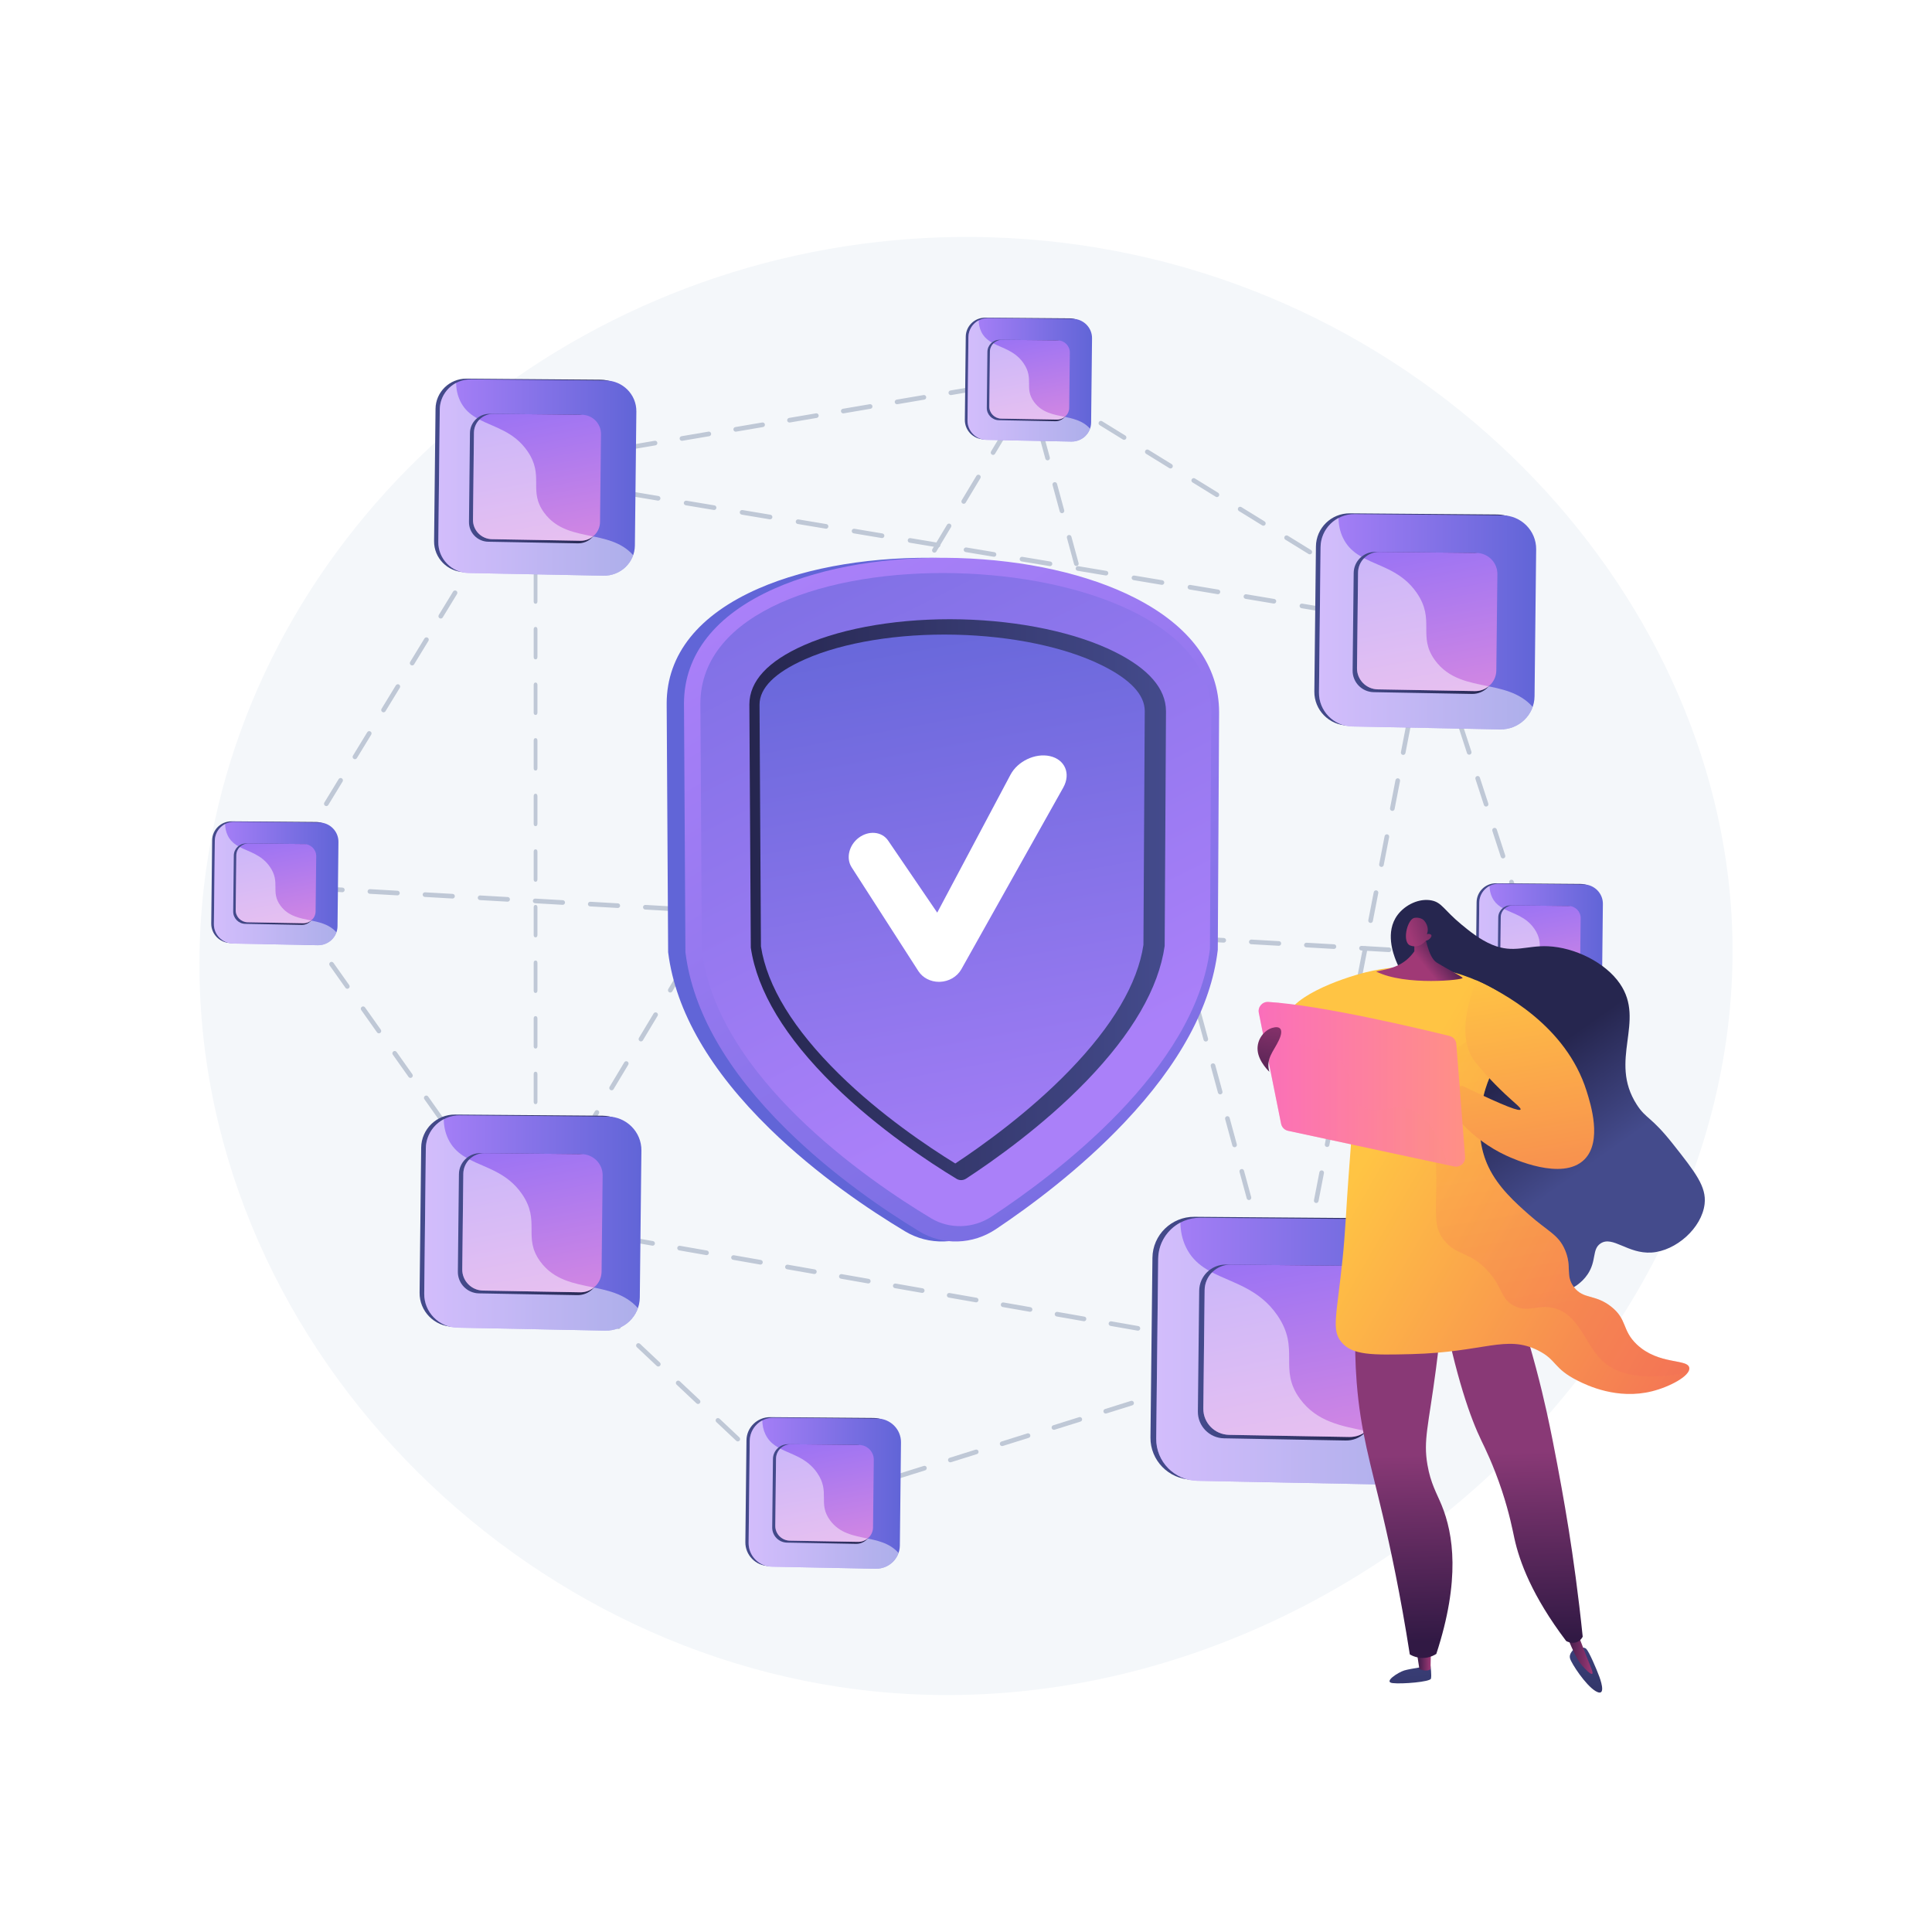 <?xml version="1.0" encoding="UTF-8"?>
<svg xmlns="http://www.w3.org/2000/svg" xmlns:xlink="http://www.w3.org/1999/xlink" x="0px" y="0px" viewBox="0 0 3710 3710" style="enable-background:new 0 0 3710 3710;" xml:space="preserve">
  <g id="Background">	<g>		<g>			<rect style="fill:#FFFFFF;" width="3710" height="3710"></rect>		</g>	</g></g>
  <g id="Illustration">	<g>		<path style="fill:#F4F7FA;" d="M1611.722,3239.428C881.375,3128.823,287.843,2438.295,395.675,1670.79   c91.992-654.559,665.866-1163.948,1354.052-1212.051c49.831-3.492,100.237-4.573,151.111-3.096   c383.914,11.089,725.02,164.648,977.302,397.02c251.095,231.256,414.229,540.57,443.933,865.077   C3401.174,2581.124,2520.113,3377,1611.722,3239.428z"></path>		<g>			<g>				<g>					<g>						<path style="fill:#BFC8D6;" d="M551.643,1707.267c-0.087,0-0.172-0.002-0.258-0.007l-26.649-1.524       c-2.452-0.141-4.327-2.243-4.188-4.696c0.143-2.454,2.303-4.315,4.696-4.188l26.649,1.524       c2.452,0.141,4.327,2.243,4.188,4.696C555.944,1705.438,553.982,1707.267,551.643,1707.267z"></path>					</g>					<g>						<path style="fill:#BFC8D6;" d="M2878.894,1840.386c-0.087,0-0.174-0.002-0.26-0.008l-52.889-3.025       c-2.455-0.14-4.331-2.242-4.188-4.695c0.139-2.454,2.394-4.322,4.692-4.187l52.898,3.025c2.45,0.141,4.327,2.243,4.184,4.696       C2883.195,1838.557,2881.236,1840.386,2878.894,1840.386z M2773.108,1834.335c-0.087,0-0.174-0.002-0.256-0.007l-52.893-3.025       c-2.455-0.141-4.331-2.243-4.188-4.696c0.139-2.454,2.359-4.327,4.692-4.188l52.893,3.026c2.455,0.14,4.331,2.242,4.188,4.695       C2777.409,1832.507,2775.449,1834.335,2773.108,1834.335z M2667.326,1828.285c-0.087,0-0.174-0.002-0.256-0.007l-52.893-3.025       c-2.455-0.141-4.332-2.243-4.188-4.696c0.139-2.454,2.376-4.317,4.692-4.188l52.893,3.025       c2.455,0.141,4.331,2.243,4.188,4.696C2671.627,1826.456,2669.667,1828.285,2667.326,1828.285z M2561.539,1822.233       c-0.087,0-0.174-0.002-0.256-0.007l-52.893-3.025c-2.455-0.141-4.331-2.243-4.188-4.696c0.139-2.454,2.402-4.337,4.692-4.187       l52.893,3.025c2.455,0.14,4.332,2.242,4.188,4.695C2565.84,1820.405,2563.881,1822.233,2561.539,1822.233z M2455.757,1816.183       c-0.087,0-0.174-0.002-0.256-0.007l-52.893-3.025c-2.455-0.141-4.331-2.243-4.188-4.696c0.139-2.455,2.363-4.328,4.692-4.188       l52.893,3.026c2.455,0.141,4.331,2.243,4.188,4.696C2460.058,1814.355,2458.099,1816.183,2455.757,1816.183z        M2349.971,1810.132c-0.087,0-0.174-0.002-0.261-0.008l-52.889-3.025c-2.455-0.141-4.331-2.243-4.188-4.696       c0.139-2.453,2.385-4.333,4.692-4.187l52.893,3.025c2.455,0.141,4.332,2.243,4.188,4.696       C2354.272,1808.303,2352.313,1810.132,2349.971,1810.132z M2244.189,1804.081c-0.087,0-0.174-0.002-0.256-0.007l-52.893-3.025       c-2.455-0.141-4.331-2.243-4.188-4.696c0.139-2.455,2.407-4.323,4.692-4.188l52.893,3.025       c2.455,0.141,4.331,2.243,4.188,4.696C2248.49,1802.253,2246.531,1804.081,2244.189,1804.081z M2138.403,1798.03       c-0.087,0-0.174-0.002-0.256-0.008l-52.889-3.025c-2.455-0.141-4.331-2.243-4.188-4.696c0.139-2.454,2.363-4.328,4.692-4.187       l52.889,3.025c2.455,0.141,4.331,2.243,4.188,4.696C2142.704,1796.202,2140.744,1798.03,2138.403,1798.03z M2032.621,1791.979       c-0.087,0-0.174-0.002-0.261-0.007l-52.889-3.026c-2.454-0.141-4.331-2.243-4.188-4.696c0.139-2.453,2.39-4.318,4.692-4.187       l52.897,3.026c2.45,0.14,4.327,2.242,4.184,4.695C2036.922,1790.151,2034.962,1791.979,2032.621,1791.979z M1926.834,1785.928       c-0.087,0-0.174-0.002-0.256-0.008l-52.889-3.025c-2.455-0.14-4.331-2.242-4.188-4.695c0.139-2.454,2.407-4.323,4.692-4.188       l52.889,3.025c2.455,0.141,4.331,2.243,4.188,4.696C1931.135,1784.1,1929.176,1785.928,1926.834,1785.928z M1821.052,1779.877       c-0.087,0-0.174-0.002-0.256-0.007l-52.898-3.025c-2.45-0.141-4.327-2.243-4.184-4.696c0.139-2.453,2.25-4.329,4.696-4.188       l52.889,3.026c2.455,0.14,4.331,2.242,4.188,4.695C1825.353,1778.049,1823.394,1779.877,1821.052,1779.877z        M1715.266,1773.827c-0.087,0-0.174-0.002-0.256-0.007l-52.893-3.026c-2.452-0.14-4.327-2.242-4.188-4.695       c0.141-2.455,2.272-4.317,4.696-4.188l52.889,3.026c2.455,0.141,4.331,2.243,4.188,4.696       C1719.567,1771.998,1717.608,1773.827,1715.266,1773.827z M1609.484,1767.776c-0.087,0-0.172-0.002-0.259-0.007l-52.893-3.026       c-2.452-0.141-4.327-2.243-4.188-4.696c0.141-2.454,2.268-4.332,4.696-4.187l52.893,3.025c2.452,0.14,4.327,2.242,4.188,4.695       C1613.785,1765.947,1611.824,1767.776,1609.484,1767.776z M1503.7,1761.725c-0.087,0-0.172-0.002-0.258-0.007l-52.893-3.025       c-2.452-0.141-4.327-2.243-4.188-4.696c0.141-2.455,2.263-4.317,4.696-4.188l52.893,3.025       c2.452,0.141,4.327,2.243,4.188,4.696C1508.001,1759.896,1506.039,1761.725,1503.7,1761.725z M1397.916,1755.674       c-0.085,0-0.172-0.002-0.258-0.008l-52.891-3.025c-2.453-0.141-4.327-2.243-4.188-4.696c0.141-2.454,2.257-4.331,4.696-4.187       l52.891,3.025c2.452,0.141,4.327,2.243,4.188,4.696C1402.217,1753.846,1400.255,1755.674,1397.916,1755.674z        M1292.132,1749.623c-0.087,0-0.172-0.002-0.259-0.007l-52.891-3.025c-2.452-0.141-4.327-2.243-4.188-4.696       c0.141-2.455,2.253-4.317,4.696-4.187l52.891,3.025c2.452,0.141,4.327,2.243,4.188,4.696       C1296.433,1747.795,1294.471,1749.623,1292.132,1749.623z M1186.348,1743.572c-0.087,0-0.172-0.002-0.259-0.008l-52.891-3.025       c-2.452-0.141-4.327-2.243-4.188-4.696c0.141-2.454,2.307-4.317,4.696-4.187l52.891,3.025       c2.452,0.141,4.327,2.243,4.188,4.696C1190.649,1741.744,1188.687,1743.572,1186.348,1743.572z M1080.563,1737.522       c-0.087,0-0.172-0.002-0.258-0.007l-52.891-3.026c-2.452-0.141-4.327-2.243-4.188-4.696c0.143-2.455,2.303-4.316,4.696-4.187       l52.891,3.026c2.452,0.14,4.327,2.242,4.188,4.695C1084.864,1735.694,1082.903,1737.522,1080.563,1737.522z M974.779,1731.47       c-0.087,0-0.172-0.002-0.258-0.008l-52.891-3.025c-2.452-0.14-4.327-2.242-4.188-4.695c0.143-2.454,2.298-4.316,4.696-4.188       l52.891,3.025c2.452,0.141,4.327,2.243,4.188,4.696C979.08,1729.642,977.119,1731.47,974.779,1731.47z M868.995,1725.42       c-0.087,0-0.172-0.002-0.259-0.007l-52.891-3.025c-2.452-0.141-4.327-2.243-4.188-4.696c0.143-2.454,2.294-4.316,4.696-4.188       l52.891,3.026c2.452,0.14,4.327,2.242,4.188,4.695C873.296,1723.591,871.334,1725.42,868.995,1725.42z M763.211,1719.369       c-0.087,0-0.172-0.002-0.258-0.007l-52.891-3.026c-2.452-0.14-4.327-2.242-4.188-4.695c0.143-2.455,2.289-4.316,4.696-4.188       l52.891,3.026c2.452,0.141,4.327,2.243,4.188,4.696C767.512,1717.541,765.55,1719.369,763.211,1719.369z M657.427,1713.318       c-0.087,0-0.172-0.002-0.259-0.007l-52.891-3.025c-2.452-0.141-4.327-2.243-4.188-4.696c0.143-2.454,2.283-4.331,4.696-4.187       l52.891,3.025c2.452,0.14,4.327,2.242,4.188,4.695C661.728,1711.489,659.766,1713.318,657.427,1713.318z"></path>					</g>					<g>						<path style="fill:#BFC8D6;" d="M2958.431,1844.936c-0.087,0-0.174-0.002-0.256-0.007l-26.649-1.524       c-2.455-0.141-4.331-2.243-4.188-4.696c0.139-2.453,2.376-4.332,4.692-4.188l26.648,1.524       c2.455,0.141,4.332,2.243,4.188,4.696C2962.732,1843.108,2960.773,1844.936,2958.431,1844.936z"></path>					</g>				</g>				<g>					<g>						<path style="fill:#BFC8D6;" d="M1048.773,925.409c-0.243,0-0.489-0.02-0.739-0.062l-26.327-4.4       c-2.422-0.405-4.058-2.698-3.654-5.121c0.406-2.423,2.689-4.06,5.122-3.655l26.327,4.4c2.422,0.405,4.058,2.698,3.654,5.121       C1052.794,923.868,1050.908,925.409,1048.773,925.409z"></path>					</g>					<g>						<path style="fill:#BFC8D6;" d="M2661.283,1194.942c-0.243,0-0.491-0.02-0.739-0.061l-53.753-8.985       c-2.424-0.405-4.058-2.698-3.654-5.121c0.404-2.423,2.689-4.059,5.122-3.654l53.753,8.985       c2.424,0.405,4.058,2.698,3.654,5.121C2665.301,1193.401,2663.42,1194.942,2661.283,1194.942z M2553.78,1176.973       c-0.243,0-0.491-0.02-0.739-0.061l-53.749-8.984c-2.424-0.405-4.057-2.698-3.654-5.121c0.408-2.423,2.694-4.058,5.122-3.654       l53.749,8.984c2.424,0.405,4.058,2.698,3.654,5.122C2557.799,1175.432,2555.917,1176.973,2553.78,1176.973z        M2446.278,1159.004c-0.243,0-0.491-0.02-0.739-0.061l-53.749-8.984c-2.424-0.405-4.058-2.698-3.654-5.121       c0.404-2.423,2.698-4.064,5.122-3.654l53.749,8.984c2.424,0.405,4.058,2.698,3.654,5.121       C2450.296,1157.463,2448.415,1159.004,2446.278,1159.004z M2338.78,1141.035c-0.243,0-0.491-0.02-0.739-0.061l-53.749-8.985       c-2.424-0.405-4.058-2.698-3.654-5.121c0.404-2.423,2.702-4.059,5.122-3.654l53.749,8.985       c2.424,0.405,4.058,2.698,3.654,5.121C2342.798,1139.494,2340.917,1141.035,2338.78,1141.035z M2231.278,1123.066       c-0.243,0-0.491-0.02-0.739-0.061l-53.749-8.984c-2.424-0.405-4.058-2.698-3.654-5.121c0.408-2.423,2.689-4.058,5.122-3.654       l53.749,8.984c2.424,0.405,4.058,2.698,3.654,5.122C2235.296,1121.525,2233.415,1123.066,2231.278,1123.066z        M2123.779,1105.097c-0.243,0-0.491-0.02-0.738-0.061l-53.753-8.984c-2.424-0.405-4.058-2.698-3.654-5.121       c0.408-2.423,2.698-4.059,5.122-3.654l53.753,8.984c2.424,0.405,4.058,2.698,3.654,5.121       C2127.798,1103.556,2125.917,1105.097,2123.779,1105.097z M2016.277,1087.129c-0.243,0-0.491-0.02-0.739-0.061l-53.749-8.984       c-2.424-0.405-4.058-2.698-3.654-5.121c0.404-2.423,2.702-4.058,5.122-3.655l53.749,8.984       c2.424,0.405,4.058,2.698,3.654,5.121C2020.296,1085.588,2018.415,1087.129,2016.277,1087.129z M1908.779,1069.16       c-0.243,0-0.491-0.02-0.739-0.061l-53.753-8.984c-2.424-0.405-4.058-2.698-3.654-5.121c0.408-2.422,2.689-4.064,5.122-3.655       l53.753,8.984c2.424,0.405,4.058,2.698,3.654,5.122C1912.798,1067.619,1910.917,1069.16,1908.779,1069.16z M1801.277,1051.191       c-0.243,0-0.491-0.02-0.739-0.061l-53.749-8.985c-2.424-0.405-4.058-2.698-3.654-5.121c0.408-2.423,2.693-4.064,5.122-3.654       l53.749,8.985c2.424,0.405,4.058,2.698,3.654,5.121C1805.295,1049.65,1803.414,1051.191,1801.277,1051.191z        M1693.776,1033.222c-0.243,0-0.489-0.02-0.739-0.061l-53.751-8.984c-2.422-0.405-4.058-2.698-3.654-5.122       c0.404-2.422,2.687-4.058,5.122-3.654l53.751,8.984c2.422,0.405,4.058,2.698,3.654,5.121       C1697.797,1031.681,1695.912,1033.222,1693.776,1033.222z M1586.276,1015.254c-0.243,0-0.489-0.02-0.739-0.061l-53.751-8.985       c-2.422-0.405-4.058-2.698-3.654-5.122c0.406-2.422,2.685-4.061,5.122-3.654l53.751,8.985       c2.422,0.405,4.058,2.698,3.654,5.121C1590.297,1013.713,1588.412,1015.254,1586.276,1015.254z M1478.776,997.285       c-0.243,0-0.489-0.02-0.739-0.061l-53.751-8.984c-2.422-0.405-4.058-2.698-3.654-5.121c0.404-2.423,2.683-4.059,5.122-3.654       l53.751,8.984c2.422,0.405,4.058,2.698,3.654,5.121C1482.797,995.744,1480.911,997.285,1478.776,997.285z M1371.276,979.316       c-0.243,0-0.489-0.02-0.739-0.062l-53.751-8.984c-2.422-0.405-4.058-2.698-3.654-5.121c0.404-2.425,2.7-4.058,5.122-3.654       l53.751,8.984c2.422,0.405,4.058,2.698,3.654,5.121C1375.297,977.775,1373.411,979.316,1371.276,979.316z M1263.776,961.347       c-0.243,0-0.489-0.02-0.739-0.062l-53.751-8.984c-2.422-0.405-4.058-2.698-3.654-5.121c0.404-2.423,2.678-4.06,5.122-3.654       l53.751,8.984c2.422,0.405,4.058,2.698,3.654,5.121C1267.797,959.806,1265.911,961.347,1263.776,961.347z M1156.276,943.378       c-0.243,0-0.489-0.02-0.739-0.061l-53.751-8.984c-2.422-0.405-4.058-2.698-3.654-5.121c0.404-2.423,2.676-4.061,5.122-3.654       l53.751,8.984c2.422,0.405,4.058,2.698,3.654,5.121C1160.296,941.837,1158.411,943.378,1156.276,943.378z"></path>					</g>					<g>						<path style="fill:#BFC8D6;" d="M2736.271,1234.531c-0.282,0-0.565-0.027-0.852-0.083c-2.411-0.468-3.988-2.803-3.519-5.215       l4.214-21.72l-21.822-3.648c-2.424-0.405-4.058-2.698-3.654-5.121s2.702-4.06,5.122-3.655l26.327,4.4       c1.182,0.198,2.238,0.866,2.92,1.851c0.686,0.986,0.943,2.206,0.712,3.384l-5.087,26.203       C2740.22,1233.054,2738.361,1234.53,2736.271,1234.531z"></path>					</g>					<g>						<path style="fill:#BFC8D6;" d="M2485.816,2525.229c-0.282,0-0.565-0.027-0.852-0.083c-2.411-0.468-3.988-2.803-3.519-5.215       l10.435-53.779c0.469-2.413,2.802-3.985,5.213-3.52c2.411,0.468,3.988,2.803,3.519,5.214l-10.435,53.779       C2489.765,2523.752,2487.906,2525.229,2485.816,2525.229z M2506.687,2417.67c-0.282,0-0.565-0.027-0.852-0.082       c-2.411-0.468-3.988-2.803-3.519-5.214l10.435-53.779c0.469-2.413,2.806-3.986,5.213-3.52       c2.411,0.468,3.988,2.803,3.519,5.214l-10.435,53.78C2510.636,2416.194,2508.777,2417.67,2506.687,2417.67z        M2527.557,2310.111c-0.282,0-0.565-0.027-0.852-0.082c-2.411-0.468-3.988-2.803-3.519-5.215l10.435-53.779       c0.469-2.413,2.811-3.986,5.213-3.52c2.411,0.468,3.988,2.802,3.519,5.215l-10.435,53.779       C2531.506,2308.635,2529.647,2310.111,2527.557,2310.111z M2548.432,2202.554c-0.282,0-0.565-0.027-0.851-0.083       c-2.411-0.468-3.988-2.803-3.519-5.214l10.435-53.78c0.469-2.413,2.811-3.982,5.213-3.52c2.411,0.468,3.988,2.803,3.519,5.215       l-10.435,53.779C2552.381,2201.077,2550.522,2202.554,2548.432,2202.554z M2569.303,2094.995       c-0.282,0-0.565-0.027-0.851-0.082c-2.411-0.468-3.988-2.802-3.519-5.214l10.435-53.779c0.469-2.413,2.811-3.983,5.213-3.52       c2.411,0.468,3.988,2.803,3.519,5.214l-10.435,53.78C2573.252,2093.519,2571.392,2094.995,2569.303,2094.995z        M2590.173,1987.437c-0.282,0-0.565-0.027-0.852-0.082c-2.411-0.468-3.988-2.803-3.519-5.215l10.435-53.779       c0.469-2.413,2.815-3.983,5.213-3.52c2.411,0.468,3.988,2.803,3.519,5.215l-10.435,53.779       C2594.122,1985.961,2592.263,1987.437,2590.173,1987.437z M2611.044,1879.879c-0.282,0-0.565-0.027-0.851-0.083       c-2.411-0.468-3.988-2.803-3.519-5.215l10.435-53.779c0.469-2.413,2.819-3.983,5.213-3.52       c2.411,0.468,3.988,2.803,3.519,5.215l-10.435,53.779C2614.993,1878.403,2613.134,1879.879,2611.044,1879.879z        M2631.914,1772.321c-0.282,0-0.565-0.027-0.851-0.082c-2.411-0.468-3.988-2.803-3.519-5.214l10.435-53.78       c0.469-2.412,2.806-3.983,5.213-3.52c2.411,0.468,3.988,2.803,3.519,5.214l-10.435,53.78       C2635.863,1770.845,2634.004,1772.321,2631.914,1772.321z M2652.785,1664.763c-0.282,0-0.565-0.027-0.852-0.082       c-2.411-0.468-3.988-2.803-3.519-5.215l10.435-53.779c0.469-2.413,2.807-3.984,5.213-3.52       c2.411,0.468,3.988,2.803,3.519,5.214l-10.435,53.78C2656.734,1663.287,2654.875,1664.763,2652.785,1664.763z        M2673.66,1557.205c-0.282,0-0.565-0.027-0.852-0.083c-2.411-0.468-3.988-2.803-3.519-5.215l10.435-53.779       c0.469-2.413,2.806-3.984,5.213-3.52c2.411,0.468,3.988,2.803,3.519,5.215l-10.435,53.778       C2677.609,1555.728,2675.75,1557.205,2673.66,1557.205z M2694.53,1449.646c-0.282,0-0.565-0.027-0.852-0.083       c-2.411-0.468-3.988-2.803-3.519-5.214l10.435-53.779c0.469-2.413,2.811-3.985,5.213-3.52       c2.411,0.468,3.988,2.803,3.519,5.214l-10.435,53.779C2698.479,1448.17,2696.62,1449.646,2694.53,1449.646z        M2715.401,1342.088c-0.282,0-0.565-0.027-0.852-0.083c-2.411-0.468-3.988-2.803-3.519-5.214l10.435-53.779       c0.469-2.413,2.815-3.983,5.213-3.52c2.411,0.468,3.988,2.803,3.519,5.214l-10.435,53.779       C2719.35,1340.612,2717.49,1342.088,2715.401,1342.088z"></path>					</g>					<g>						<path style="fill:#BFC8D6;" d="M2470.294,2605.21c-0.256,0-0.513-0.022-0.773-0.068l-26.292-4.604       c-2.42-0.424-4.036-2.729-3.615-5.149c0.421-2.417,2.685-4.046,5.153-3.615l21.987,3.85l4.253-21.915       c0.469-2.413,2.802-3.985,5.213-3.52c2.411,0.468,3.988,2.803,3.519,5.215l-5.083,26.203       C2474.243,2603.73,2472.383,2605.21,2470.294,2605.21z"></path>					</g>					<g>						<path style="fill:#BFC8D6;" d="M2392.229,2591.54c-0.252,0-0.513-0.022-0.773-0.067l-51.772-9.066       c-2.42-0.424-4.036-2.729-3.615-5.149c0.421-2.418,2.698-4.046,5.153-3.615l51.772,9.066c2.42,0.424,4.036,2.729,3.615,5.149       C2396.23,2590.018,2394.349,2591.54,2392.229,2591.54z M2288.68,2573.407c-0.252,0-0.513-0.022-0.773-0.067l-51.772-9.067       c-2.42-0.424-4.036-2.729-3.615-5.149c0.421-2.418,2.693-4.046,5.152-3.615l51.772,9.067c2.42,0.423,4.036,2.729,3.615,5.149       C2292.681,2571.886,2290.8,2573.407,2288.68,2573.407z M2185.135,2555.274c-0.252,0-0.513-0.022-0.773-0.067l-51.777-9.066       c-2.42-0.424-4.036-2.729-3.615-5.149c0.421-2.417,2.694-4.047,5.153-3.615l51.777,9.066c2.42,0.423,4.036,2.729,3.615,5.149       C2189.137,2553.753,2187.256,2555.274,2185.135,2555.274z M2081.586,2537.142c-0.252,0-0.512-0.022-0.773-0.067l-51.772-9.067       c-2.42-0.424-4.036-2.729-3.615-5.149c0.421-2.418,2.685-4.046,5.152-3.615l51.772,9.067c2.42,0.424,4.036,2.729,3.615,5.149       C2085.588,2535.62,2083.707,2537.142,2081.586,2537.142z M1978.042,2519.009c-0.252,0-0.513-0.022-0.773-0.067l-51.777-9.066       c-2.42-0.424-4.036-2.729-3.615-5.149c0.421-2.417,2.702-4.047,5.152-3.615l51.777,9.066c2.42,0.424,4.036,2.729,3.615,5.149       C1982.043,2517.487,1980.162,2519.009,1978.042,2519.009z M1874.493,2500.876c-0.252,0-0.513-0.022-0.773-0.067l-51.772-9.067       c-2.42-0.424-4.036-2.729-3.615-5.149c0.421-2.417,2.694-4.047,5.153-3.615l51.772,9.067c2.42,0.424,4.036,2.729,3.615,5.149       C1878.494,2499.355,1876.613,2500.876,1874.493,2500.876z M1770.944,2482.743c-0.252,0-0.513-0.022-0.773-0.067l-51.772-9.066       c-2.42-0.424-4.036-2.729-3.615-5.149c0.421-2.417,2.689-4.048,5.152-3.615l51.772,9.066c2.42,0.424,4.036,2.729,3.615,5.149       C1774.945,2481.222,1773.064,2482.743,1770.944,2482.743z M1667.397,2464.611c-0.254,0-0.513-0.022-0.771-0.067l-51.772-9.067       c-2.42-0.424-4.038-2.729-3.615-5.149c0.424-2.422,2.746-4.039,5.148-3.615l51.772,9.067c2.42,0.424,4.038,2.729,3.615,5.149       C1671.396,2463.089,1669.52,2464.611,1667.397,2464.611z M1563.85,2446.478c-0.254,0-0.513-0.021-0.771-0.067l-51.772-9.066       c-2.42-0.424-4.038-2.729-3.615-5.149c0.426-2.419,2.735-4.041,5.148-3.615l51.772,9.066c2.42,0.424,4.038,2.729,3.615,5.149       C1567.849,2444.956,1565.973,2446.478,1563.85,2446.478z M1460.304,2428.345c-0.254,0-0.513-0.022-0.771-0.067l-51.775-9.067       c-2.42-0.424-4.038-2.729-3.615-5.149c0.426-2.419,2.737-4.041,5.148-3.615l51.774,9.067c2.42,0.424,4.038,2.729,3.615,5.149       C1464.303,2426.824,1462.426,2428.345,1460.304,2428.345z M1356.757,2410.212c-0.254,0-0.513-0.022-0.771-0.067l-51.775-9.066       c-2.42-0.424-4.038-2.729-3.615-5.149c0.426-2.419,2.739-4.041,5.148-3.615l51.774,9.066c2.42,0.424,4.038,2.729,3.615,5.149       C1360.756,2408.691,1358.877,2410.212,1356.757,2410.212z M1253.208,2392.08c-0.254,0-0.513-0.022-0.771-0.067l-51.772-9.067       c-2.42-0.424-4.038-2.729-3.615-5.149c0.426-2.419,2.739-4.041,5.148-3.615l51.772,9.067c2.42,0.424,4.038,2.729,3.615,5.149       C1257.207,2390.558,1255.328,2392.08,1253.208,2392.08z M1149.661,2373.947c-0.254,0-0.513-0.022-0.771-0.067l-51.772-9.066       c-2.42-0.423-4.038-2.729-3.615-5.149c0.424-2.419,2.741-4.041,5.148-3.615l51.772,9.066c2.42,0.424,4.038,2.729,3.615,5.149       C1153.66,2372.425,1151.783,2373.947,1149.661,2373.947z"></path>					</g>					<g>						<path style="fill:#BFC8D6;" d="M1046.114,2355.814c-0.254,0-0.513-0.022-0.771-0.067l-26.292-4.604       c-1.445-0.252-2.672-1.201-3.28-2.534c-0.608-1.333-0.521-2.881,0.232-4.138l13.739-22.885       c1.264-2.105,3.992-2.79,6.104-1.524c2.107,1.264,2.789,3.998,1.525,6.104l-10.405,17.33l19.91,3.487       c2.42,0.424,4.038,2.729,3.615,5.149C1050.113,2354.292,1048.237,2355.814,1046.114,2355.814z"></path>					</g>					<g>						<path style="fill:#BFC8D6;" d="M1061.726,2281.397c-0.78,0-1.568-0.205-2.285-0.635c-2.107-1.264-2.789-3.997-1.525-6.104       l28.173-46.928c1.26-2.107,3.995-2.79,6.104-1.524c2.107,1.264,2.789,3.997,1.525,6.104l-28.173,46.929       C1064.711,2280.627,1063.238,2281.397,1061.726,2281.397z M1118.075,2187.54c-0.78,0-1.568-0.205-2.285-0.635       c-2.107-1.264-2.789-3.997-1.525-6.103l28.173-46.929c1.262-2.107,3.993-2.79,6.104-1.525       c2.107,1.265,2.789,3.998,1.525,6.104l-28.173,46.929C1121.06,2186.77,1119.587,2187.54,1118.075,2187.54z M1174.424,2093.683       c-0.78,0-1.568-0.205-2.285-0.635c-2.107-1.265-2.789-3.998-1.525-6.104l28.173-46.929c1.262-2.106,3.997-2.79,6.104-1.524       c2.107,1.264,2.789,3.997,1.525,6.103l-28.173,46.929C1177.409,2092.913,1175.936,2093.683,1174.424,2093.683z        M1230.771,1999.825c-0.78,0-1.568-0.205-2.285-0.635c-2.107-1.264-2.789-3.997-1.525-6.104l28.176-46.928       c1.264-2.106,3.995-2.79,6.104-1.524c2.107,1.264,2.789,3.997,1.525,6.104l-28.176,46.928       C1233.756,1999.055,1232.283,1999.825,1230.771,1999.825z M1287.12,1905.968c-0.78,0-1.568-0.205-2.285-0.635       c-2.107-1.264-2.789-3.997-1.525-6.103l28.173-46.929c1.26-2.107,3.995-2.79,6.104-1.525c2.107,1.265,2.789,3.998,1.525,6.104       l-28.173,46.929C1290.105,1905.198,1288.632,1905.968,1287.12,1905.968z M1343.469,1812.111c-0.78,0-1.568-0.205-2.285-0.635       c-2.107-1.265-2.789-3.998-1.525-6.104l28.173-46.929c1.262-2.106,3.992-2.79,6.104-1.524       c2.107,1.264,2.789,3.997,1.525,6.103l-28.173,46.929C1346.454,1811.341,1344.981,1812.111,1343.469,1812.111z        M1399.819,1718.254c-0.78,0-1.568-0.205-2.285-0.635c-2.107-1.264-2.789-3.997-1.525-6.104l28.174-46.928       c1.262-2.107,3.997-2.791,6.104-1.524c2.107,1.264,2.789,3.997,1.525,6.104l-28.173,46.929       C1402.803,1717.484,1401.33,1718.254,1399.819,1718.254z M1456.166,1624.396c-0.78,0-1.568-0.205-2.285-0.635       c-2.107-1.265-2.789-3.997-1.525-6.104l28.176-46.928c1.266-2.106,4.001-2.788,6.104-1.524       c2.107,1.265,2.789,3.997,1.525,6.104l-28.176,46.928C1459.15,1623.626,1457.677,1624.396,1456.166,1624.396z        M1512.515,1530.539c-0.78,0-1.568-0.205-2.285-0.635c-2.107-1.265-2.789-3.998-1.525-6.104l28.173-46.929       c1.264-2.106,3.995-2.79,6.104-1.524c2.107,1.264,2.789,3.997,1.525,6.103l-28.173,46.929       C1515.499,1529.769,1514.027,1530.539,1512.515,1530.539z M1568.864,1436.682c-0.78,0-1.568-0.205-2.285-0.635       c-2.107-1.264-2.789-3.997-1.525-6.104l28.173-46.928c1.262-2.106,3.992-2.79,6.104-1.524       c2.107,1.264,2.789,3.997,1.525,6.104l-28.173,46.929C1571.849,1435.912,1570.376,1436.682,1568.864,1436.682z        M1625.213,1342.825c-0.78,0-1.568-0.205-2.285-0.635c-2.107-1.264-2.789-3.997-1.525-6.103l28.174-46.929       c1.262-2.107,3.997-2.789,6.104-1.525c2.107,1.265,2.789,3.998,1.525,6.104l-28.173,46.929       C1628.198,1342.055,1626.725,1342.825,1625.213,1342.825z M1681.56,1248.967c-0.78,0-1.568-0.205-2.285-0.635       c-2.107-1.265-2.789-3.997-1.525-6.104l28.176-46.928c1.262-2.104,3.992-2.791,6.104-1.524       c2.107,1.265,2.789,3.997,1.525,6.104l-28.176,46.928C1684.545,1248.197,1683.072,1248.967,1681.56,1248.967z        M1737.909,1155.11c-0.778,0-1.568-0.205-2.285-0.635c-2.107-1.264-2.789-3.997-1.525-6.104l28.173-46.928       c1.264-2.103,3.993-2.792,6.104-1.524c2.107,1.264,2.789,3.997,1.525,6.104l-28.173,46.928       C1740.894,1154.34,1739.421,1155.11,1737.909,1155.11z M1794.256,1061.253c-0.778,0-1.568-0.205-2.285-0.635       c-2.107-1.265-2.789-3.997-1.525-6.104l28.178-46.929c1.264-2.105,3.993-2.792,6.104-1.524       c2.107,1.265,2.789,3.997,1.525,6.104l-28.178,46.929C1797.241,1060.483,1795.768,1061.253,1794.256,1061.253z        M1850.607,967.395c-0.778,0-1.568-0.205-2.285-0.635c-2.107-1.264-2.789-3.997-1.525-6.104l28.174-46.929       c1.264-2.104,3.992-2.791,6.104-1.524c2.107,1.264,2.789,3.997,1.525,6.104l-28.173,46.929       C1853.592,966.625,1852.119,967.395,1850.607,967.395z M1906.954,873.538c-0.778,0-1.568-0.205-2.285-0.635       c-2.107-1.264-2.789-3.998-1.525-6.104l28.173-46.928c1.26-2.105,3.993-2.792,6.104-1.524       c2.107,1.264,2.789,3.997,1.525,6.104l-28.174,46.928C1909.939,872.768,1908.466,873.538,1906.954,873.538z"></path>					</g>					<g>						<path style="fill:#BFC8D6;" d="M1963.301,779.681c-0.778,0-1.568-0.205-2.285-0.635c-2.107-1.265-2.789-3.998-1.525-6.104       l13.741-22.885c1.26-2.104,3.993-2.792,6.104-1.524c2.107,1.265,2.789,3.998,1.525,6.104l-13.741,22.885       C1966.286,778.911,1964.813,779.681,1963.301,779.681z"></path>					</g>				</g>				<g>					<g>						<path style="fill:#BFC8D6;" d="M545.763,1727.525c-1.395,0-2.767-0.654-3.634-1.878l-15.427-21.782       c-1.028-1.45-1.093-3.372-0.167-4.889l13.902-22.785c1.282-2.099,4.019-2.759,6.115-1.48c2.096,1.28,2.759,4.017,1.479,6.115       l-12.377,20.286l13.735,19.393c1.421,2.005,0.947,4.782-1.058,6.202C547.548,1727.259,546.651,1727.525,545.763,1727.525z"></path>					</g>					<g>						<path style="fill:#BFC8D6;" d="M571.696,1637.94c-0.791,0-1.59-0.21-2.313-0.652c-2.096-1.279-2.759-4.017-1.479-6.115       l27.468-45.018c1.282-2.099,4.019-2.759,6.115-1.48c2.096,1.279,2.759,4.017,1.479,6.115l-27.467,45.018       C574.659,1637.182,573.195,1637.94,571.696,1637.94z M626.631,1547.904c-0.791,0-1.59-0.21-2.313-0.652       c-2.096-1.279-2.759-4.018-1.479-6.115l27.467-45.018c1.282-2.099,4.019-2.759,6.115-1.48c2.096,1.28,2.759,4.017,1.479,6.115       l-27.468,45.018C629.594,1547.146,628.13,1547.904,626.631,1547.904z M681.567,1457.868c-0.791,0-1.59-0.21-2.313-0.652       c-2.096-1.279-2.759-4.017-1.479-6.115l27.467-45.018c1.279-2.099,4.021-2.759,6.115-1.48       c2.096,1.279,2.759,4.018,1.479,6.115l-27.468,45.018C684.529,1457.11,683.065,1457.868,681.567,1457.868z M736.502,1367.832       c-0.791,0-1.59-0.21-2.313-0.652c-2.096-1.279-2.759-4.017-1.479-6.115l27.467-45.018c1.28-2.098,4.021-2.759,6.115-1.48       c2.096,1.279,2.759,4.017,1.479,6.115l-27.467,45.018C739.464,1367.074,738,1367.832,736.502,1367.832z M791.437,1277.796       c-0.791,0-1.59-0.21-2.313-0.652c-2.096-1.279-2.759-4.017-1.479-6.115l27.467-45.018c1.279-2.099,4.021-2.759,6.115-1.48       c2.096,1.279,2.759,4.018,1.479,6.115l-27.467,45.018C794.399,1277.038,792.935,1277.796,791.437,1277.796z M846.372,1187.76       c-0.791,0-1.59-0.21-2.313-0.652c-2.096-1.28-2.759-4.018-1.479-6.115l27.467-45.018c1.279-2.098,4.021-2.759,6.115-1.48       c2.096,1.279,2.759,4.017,1.479,6.115l-27.467,45.018C849.334,1187.002,847.87,1187.76,846.372,1187.76z M901.307,1097.724       c-0.791,0-1.59-0.21-2.313-0.652c-2.096-1.279-2.759-4.017-1.479-6.115l27.467-45.018c1.28-2.098,4.021-2.759,6.115-1.48       c2.096,1.279,2.759,4.017,1.479,6.115l-27.468,45.018C904.269,1096.966,902.805,1097.724,901.307,1097.724z M956.242,1007.688       c-0.791,0-1.59-0.21-2.313-0.652c-2.096-1.279-2.759-4.017-1.479-6.115l27.468-45.018c1.279-2.099,4.023-2.758,6.115-1.48       c2.096,1.28,2.759,4.017,1.479,6.115l-27.467,45.018C959.205,1006.93,957.74,1007.688,956.242,1007.688z"></path>					</g>					<g>						<path style="fill:#BFC8D6;" d="M1011.179,917.653c-0.791,0-1.59-0.21-2.313-0.652c-2.096-1.28-2.759-4.017-1.479-6.115       l13.902-22.785c0.669-1.099,1.783-1.853,3.052-2.069l26.314-4.475c2.426-0.413,4.718,1.218,5.131,3.64       c0.413,2.422-1.219,4.72-3.641,5.132l-24.316,4.136l-12.849,21.057C1014.142,916.894,1012.678,917.653,1011.179,917.653z"></path>					</g>					<g>						<path style="fill:#BFC8D6;" d="M2918.667,1747.992c-1.877,0-3.619-1.193-4.231-3.072l-16.226-49.792       c-0.76-2.336,0.517-4.847,2.854-5.608c2.337-0.762,4.848,0.516,5.609,2.852l16.226,49.792c0.76,2.336-0.517,4.847-2.854,5.608       C2919.588,1747.921,2919.123,1747.992,2918.667,1747.992z M2886.21,1648.407c-1.877,0-3.619-1.193-4.231-3.071l-16.226-49.792       c-0.76-2.336,0.517-4.847,2.854-5.608c2.333-0.764,4.848,0.516,5.609,2.852l16.226,49.792c0.76,2.336-0.517,4.847-2.854,5.608       C2887.131,1648.337,2886.666,1648.407,2886.21,1648.407z M2853.753,1548.823c-1.876,0-3.619-1.193-4.231-3.071l-16.227-49.792       c-0.76-2.336,0.517-4.847,2.854-5.608c2.328-0.765,4.844,0.516,5.608,2.852l16.227,49.792c0.76,2.336-0.517,4.847-2.854,5.608       C2854.674,1548.752,2854.209,1548.823,2853.753,1548.823z M2821.296,1449.24c-1.877,0-3.619-1.193-4.232-3.071l-16.226-49.792       c-0.76-2.336,0.517-4.847,2.854-5.608c2.333-0.764,4.844,0.516,5.609,2.851l16.226,49.792c0.76,2.336-0.517,4.847-2.854,5.608       C2822.217,1449.169,2821.752,1449.24,2821.296,1449.24z M2788.839,1349.656c-1.877,0-3.619-1.193-4.231-3.072l-16.227-49.792       c-0.76-2.336,0.517-4.847,2.854-5.608c2.329-0.764,4.848,0.516,5.609,2.851l16.227,49.792c0.76,2.336-0.517,4.847-2.854,5.608       C2789.76,1349.585,2789.295,1349.656,2788.839,1349.656z M2756.382,1250.072c-1.877,0-3.619-1.193-4.231-3.072l-14.519-44.558       l-1.907-1.176c-2.094-1.289-2.741-4.029-1.456-6.121c1.286-2.09,4.027-2.745,6.121-1.453l3.297,2.032       c0.899,0.553,1.568,1.406,1.898,2.409l15.027,46.11c0.76,2.336-0.517,4.847-2.854,5.608       C2757.303,1250.001,2756.838,1250.072,2756.382,1250.072z M2693.479,1174.44c-0.795,0-1.603-0.214-2.329-0.662l-44.578-27.488       c-2.094-1.29-2.741-4.03-1.456-6.122c1.29-2.09,4.032-2.741,6.121-1.452l44.578,27.488c2.094,1.29,2.741,4.03,1.455,6.122       C2696.429,1173.689,2694.973,1174.44,2693.479,1174.44z M2604.327,1119.463c-0.795,0-1.603-0.214-2.329-0.662l-44.578-27.489       c-2.094-1.29-2.741-4.031-1.456-6.122c1.29-2.088,4.027-2.744,6.121-1.452l44.578,27.489c2.094,1.29,2.741,4.031,1.455,6.122       C2607.277,1118.712,2605.822,1119.463,2604.327,1119.463z M2515.176,1064.487c-0.795,0-1.603-0.214-2.329-0.663       l-44.578-27.488c-2.094-1.29-2.741-4.031-1.456-6.122c1.29-2.091,4.032-2.741,6.121-1.452l44.578,27.488       c2.094,1.29,2.741,4.031,1.455,6.122C2518.125,1063.735,2516.666,1064.487,2515.176,1064.487z M2426.024,1009.51       c-0.795,0-1.603-0.214-2.329-0.662l-44.578-27.488c-2.094-1.29-2.741-4.03-1.455-6.122c1.29-2.089,4.027-2.745,6.121-1.452       l44.578,27.488c2.094,1.29,2.741,4.031,1.455,6.122C2428.974,1008.759,2427.519,1009.51,2426.024,1009.51z M2336.873,954.533       c-0.795,0-1.603-0.214-2.329-0.662l-44.578-27.488c-2.094-1.289-2.741-4.031-1.455-6.122c1.29-2.089,4.031-2.745,6.121-1.452       l44.578,27.489c2.094,1.289,2.741,4.03,1.455,6.122C2339.823,953.783,2338.363,954.533,2336.873,954.533z M2247.721,899.557       c-0.795,0-1.603-0.214-2.329-0.663l-44.578-27.488c-2.094-1.29-2.741-4.03-1.455-6.122c1.29-2.089,4.031-2.745,6.121-1.452       l44.578,27.488c2.094,1.29,2.741,4.03,1.455,6.122C2250.671,898.806,2249.216,899.557,2247.721,899.557z M1103.024,881.611       c-2.131,0-4.012-1.533-4.381-3.703c-0.413-2.422,1.219-4.72,3.641-5.132l51.629-8.781c2.405-0.407,4.718,1.216,5.131,3.64       c0.413,2.422-1.219,4.72-3.641,5.131l-51.629,8.781C1103.521,881.591,1103.272,881.611,1103.024,881.611z M1206.282,864.051       c-2.131,0-4.012-1.534-4.381-3.704c-0.413-2.422,1.219-4.72,3.641-5.132l51.629-8.781c2.429-0.414,4.72,1.218,5.131,3.64       c0.413,2.422-1.219,4.72-3.641,5.132l-51.629,8.781C1206.779,864.03,1206.53,864.051,1206.282,864.051z M1309.537,846.49       c-2.131,0-4.012-1.534-4.381-3.703c-0.413-2.422,1.219-4.72,3.641-5.132l51.629-8.781c2.424-0.412,4.718,1.218,5.131,3.64       c0.413,2.422-1.219,4.72-3.641,5.132l-51.629,8.781C1310.035,846.469,1309.785,846.49,1309.537,846.49z M2158.569,844.58       c-0.795,0-1.603-0.214-2.329-0.663l-44.578-27.488c-2.094-1.289-2.741-4.03-1.455-6.122c1.29-2.089,4.027-2.744,6.121-1.452       l44.578,27.488c2.094,1.289,2.741,4.03,1.455,6.122C2161.519,843.829,2160.06,844.58,2158.569,844.58z M1412.795,828.929       c-2.131,0-4.012-1.534-4.381-3.704c-0.413-2.422,1.219-4.72,3.641-5.132l51.629-8.781c2.411-0.412,4.718,1.218,5.131,3.64       c0.413,2.422-1.219,4.72-3.641,5.132l-51.629,8.781C1413.293,828.908,1413.043,828.929,1412.795,828.929z M1516.053,811.368       c-2.131,0-4.012-1.534-4.381-3.704c-0.413-2.422,1.219-4.72,3.641-5.132l51.629-8.781c2.398-0.409,4.718,1.216,5.131,3.64       c0.413,2.422-1.219,4.72-3.641,5.132l-51.629,8.781C1516.551,811.347,1516.301,811.368,1516.053,811.368z M1619.307,793.807       c-2.129,0-4.01-1.534-4.379-3.703c-0.413-2.422,1.219-4.72,3.641-5.132l51.629-8.781c2.416-0.413,4.718,1.218,5.131,3.64       c0.413,2.422-1.219,4.72-3.641,5.132l-51.629,8.781C1619.806,793.786,1619.554,793.807,1619.307,793.807z M2069.418,789.603       c-0.795,0-1.603-0.214-2.329-0.662l-44.578-27.488c-2.094-1.29-2.741-4.03-1.455-6.122c1.286-2.089,4.027-2.745,6.121-1.452       l44.578,27.488c2.094,1.29,2.741,4.03,1.455,6.122C2072.368,788.853,2070.912,789.603,2069.418,789.603z M1722.569,776.246       c-2.129,0-4.014-1.534-4.379-3.704c-0.413-2.422,1.216-4.72,3.636-5.132l51.625-8.781c2.433-0.41,4.727,1.218,5.131,3.64       c0.413,2.422-1.216,4.72-3.636,5.132l-51.625,8.78C1723.069,776.225,1722.817,776.246,1722.569,776.246z M1825.823,758.685       c-2.129,0-4.014-1.534-4.384-3.703c-0.408-2.422,1.221-4.72,3.641-5.131l51.629-8.781c2.424-0.411,4.722,1.218,5.135,3.64       c0.408,2.422-1.221,4.72-3.641,5.131l-51.629,8.781C1826.322,758.664,1826.07,758.685,1825.823,758.685z M1929.08,741.124       c-2.129,0-4.014-1.534-4.379-3.704c-0.413-2.422,1.216-4.72,3.636-5.131l48.379-8.228c1.073-0.181,2.163,0.033,3.08,0.599       l2.807,1.73c2.094,1.289,2.741,4.03,1.455,6.122c-1.295,2.089-4.036,2.744-6.121,1.452l-1.382-0.85l-46.724,7.946       C1929.58,741.104,1929.328,741.124,1929.08,741.124z"></path>					</g>					<g>						<path style="fill:#BFC8D6;" d="M2929.341,1845.996c-0.786,0-1.582-0.208-2.298-0.644c-2.103-1.272-2.776-4.008-1.503-6.109       l12.768-21.091l-7.642-23.439c-0.76-2.336,0.517-4.847,2.854-5.609c2.329-0.761,4.848,0.516,5.609,2.851l8.272,25.378       c0.4,1.231,0.243,2.575-0.426,3.682l-13.824,22.835C2932.313,1845.232,2930.844,1845.996,2929.341,1845.996z"></path>					</g>					<g>						<path style="fill:#BFC8D6;" d="M1626.004,2870.502c-1.892,0-3.645-1.217-4.242-3.117c-0.736-2.344,0.569-4.841,2.913-5.577       l49.733-15.606c2.355-0.736,4.842,0.569,5.576,2.912c0.736,2.344-0.569,4.841-2.913,5.577l-49.733,15.606       C1626.894,2870.436,1626.447,2870.502,1626.004,2870.502z M1725.467,2839.29c-1.894,0-3.649-1.217-4.245-3.118       c-0.734-2.344,0.569-4.841,2.911-5.577l49.735-15.606c2.359-0.741,4.844,0.571,5.578,2.912       c0.734,2.344-0.569,4.841-2.911,5.577l-49.735,15.606C1726.357,2839.224,1725.906,2839.29,1725.467,2839.29z        M1824.932,2808.078c-1.894,0-3.649-1.217-4.245-3.118c-0.734-2.344,0.569-4.841,2.911-5.577l49.731-15.606       c2.346-0.74,4.844,0.571,5.578,2.912c0.734,2.344-0.569,4.841-2.911,5.577l-49.73,15.606       C1825.823,2808.011,1825.371,2808.078,1824.932,2808.078z M1924.393,2776.865c-1.894,0-3.649-1.217-4.244-3.118       c-0.734-2.344,0.569-4.841,2.911-5.577l49.73-15.606c2.35-0.739,4.844,0.571,5.578,2.912c0.734,2.344-0.569,4.841-2.911,5.577       l-49.73,15.606C1925.283,2776.799,1924.832,2776.865,1924.393,2776.865z M2023.854,2745.653c-1.894,0-3.649-1.217-4.245-3.118       c-0.734-2.344,0.569-4.841,2.911-5.577l49.73-15.606c2.35-0.739,4.844,0.572,5.578,2.912c0.734,2.344-0.569,4.841-2.911,5.577       l-49.731,15.606C2024.744,2745.586,2024.292,2745.653,2023.854,2745.653z M2123.315,2714.44c-1.894,0-3.649-1.217-4.245-3.118       c-0.734-2.344,0.569-4.841,2.911-5.577l49.735-15.606c2.359-0.741,4.844,0.571,5.578,2.912       c0.734,2.344-0.569,4.841-2.911,5.577l-49.735,15.606C2124.205,2714.374,2123.753,2714.44,2123.315,2714.44z        M2222.78,2683.229c-1.894,0-3.649-1.217-4.244-3.118c-0.734-2.344,0.569-4.841,2.911-5.577l49.73-15.606       c2.346-0.741,4.844,0.572,5.578,2.913c0.734,2.344-0.569,4.841-2.911,5.576l-49.73,15.606       C2223.67,2683.162,2223.219,2683.229,2222.78,2683.229z M2322.241,2652.016c-1.894,0-3.649-1.217-4.245-3.118       c-0.734-2.344,0.569-4.841,2.911-5.576l49.73-15.606c2.35-0.741,4.844,0.571,5.578,2.912c0.734,2.344-0.569,4.841-2.911,5.576       l-49.73,15.606C2323.131,2651.95,2322.679,2652.016,2322.241,2652.016z M2421.701,2620.804c-1.894,0-3.649-1.217-4.244-3.118       c-0.734-2.344,0.569-4.841,2.911-5.576l46.111-14.47l0.226-0.377c1.277-2.102,4.014-2.771,6.113-1.498       c2.103,1.274,2.772,4.01,1.499,6.11l-1.099,1.813c-0.561,0.925-1.442,1.615-2.472,1.938l-47.71,14.972       C2422.592,2620.738,2422.14,2620.804,2421.701,2620.804z M2497.494,2559.429c-0.786,0-1.577-0.208-2.298-0.644       c-2.103-1.272-2.776-4.008-1.503-6.109l26.992-44.59c1.277-2.104,4.01-2.772,6.108-1.502c2.103,1.272,2.776,4.008,1.503,6.109       l-26.992,44.589C2500.466,2558.665,2498.997,2559.429,2497.494,2559.429z M2551.478,2470.25c-0.786,0-1.577-0.208-2.298-0.644       c-2.103-1.272-2.776-4.007-1.503-6.109l26.988-44.589c1.273-2.104,4.01-2.772,6.108-1.502       c2.103,1.272,2.776,4.007,1.503,6.109l-26.988,44.59C2554.454,2469.486,2552.985,2470.25,2551.478,2470.25z        M2605.457,2381.071c-0.786,0-1.577-0.208-2.298-0.644c-2.103-1.272-2.776-4.008-1.503-6.109l26.992-44.589       c1.273-2.104,4.005-2.771,6.108-1.502c2.103,1.272,2.776,4.008,1.503,6.109l-26.992,44.589       C2608.433,2380.307,2606.96,2381.071,2605.457,2381.071z M2659.44,2291.892c-0.786,0-1.577-0.207-2.298-0.644       c-2.103-1.272-2.776-4.007-1.503-6.109l26.988-44.59c1.269-2.104,4.005-2.772,6.108-1.502       c2.103,1.272,2.776,4.007,1.503,6.109l-26.988,44.59C2662.417,2291.128,2660.944,2291.892,2659.44,2291.892z        M2713.42,2202.713c-0.786,0-1.577-0.208-2.298-0.644c-2.103-1.272-2.776-4.008-1.503-6.109l26.992-44.59       c1.277-2.104,4.01-2.772,6.108-1.502c2.103,1.272,2.776,4.008,1.503,6.109l-26.992,44.59       C2716.391,2201.948,2714.923,2202.713,2713.42,2202.713z M2767.399,2113.533c-0.786,0-1.577-0.208-2.298-0.644       c-2.103-1.272-2.776-4.008-1.503-6.109l26.992-44.589c1.277-2.104,4.01-2.772,6.108-1.502       c2.103,1.272,2.776,4.008,1.503,6.109l-26.992,44.589C2770.371,2112.769,2768.902,2113.533,2767.399,2113.533z        M2821.383,2024.354c-0.787,0-1.577-0.208-2.298-0.644c-2.103-1.272-2.776-4.008-1.503-6.109l26.992-44.589       c1.269-2.104,4.01-2.772,6.108-1.502c2.103,1.272,2.776,4.008,1.503,6.109l-26.992,44.589       C2824.359,2023.59,2822.886,2024.354,2821.383,2024.354z M2875.362,1935.175c-0.786,0-1.577-0.207-2.298-0.644       c-2.103-1.272-2.776-4.008-1.503-6.109l26.992-44.589c1.273-2.104,4.01-2.772,6.108-1.502       c2.103,1.272,2.776,4.008,1.503,6.109l-26.992,44.589C2878.338,1934.411,2876.865,1935.175,2875.362,1935.175z"></path>					</g>					<g>						<path style="fill:#BFC8D6;" d="M1550.806,2894.1c-1.116,0-2.211-0.421-3.05-1.21l-19.432-18.299       c-1.788-1.685-1.872-4.5-0.189-6.289c1.686-1.791,4.499-1.872,6.288-0.189l17.536,16.514l22.982-7.212       c2.333-0.734,4.84,0.566,5.576,2.913c0.736,2.344-0.569,4.841-2.913,5.576l-25.467,7.992       C1551.701,2894.033,1551.252,2894.1,1550.806,2894.1z"></path>					</g>					<g>						<path style="fill:#BFC8D6;" d="M1493.197,2839.85c-1.095,0-2.192-0.401-3.05-1.21l-38.177-35.951       c-1.79-1.685-1.872-4.5-0.189-6.289c1.686-1.791,4.505-1.871,6.289-0.189l38.176,35.951c1.79,1.685,1.873,4.5,0.189,6.289       C1495.561,2839.381,1494.379,2839.85,1493.197,2839.85z M1416.842,2767.947c-1.095,0-2.189-0.401-3.05-1.21l-38.177-35.951       c-1.788-1.684-1.872-4.5-0.189-6.288c1.688-1.791,4.503-1.871,6.288-0.189l38.177,35.951c1.788,1.685,1.872,4.5,0.189,6.289       C1419.206,2767.478,1418.024,2767.947,1416.842,2767.947z M1340.489,2696.045c-1.095,0-2.19-0.401-3.05-1.21l-38.179-35.951       c-1.788-1.685-1.872-4.5-0.189-6.289c1.683-1.791,4.501-1.872,6.288-0.189l38.179,35.951c1.788,1.685,1.873,4.5,0.189,6.289       C1342.853,2695.575,1341.671,2696.045,1340.489,2696.045z M1264.134,2624.142c-1.095,0-2.19-0.401-3.05-1.21l-38.176-35.951       c-1.788-1.685-1.873-4.5-0.189-6.289c1.688-1.791,4.503-1.871,6.289-0.189l38.177,35.951c1.788,1.684,1.872,4.5,0.189,6.288       C1266.498,2623.673,1265.316,2624.142,1264.134,2624.142z M1187.779,2552.239c-1.095,0-2.192-0.401-3.05-1.21l-38.177-35.951       c-1.788-1.685-1.872-4.5-0.189-6.289c1.683-1.791,4.505-1.871,6.289-0.189l38.177,35.951c1.788,1.685,1.872,4.5,0.189,6.289       C1190.142,2551.77,1188.961,2552.239,1187.779,2552.239z M1111.426,2480.337c-1.095,0-2.192-0.401-3.05-1.21l-38.177-35.951       c-1.788-1.684-1.873-4.5-0.189-6.288c1.684-1.791,4.501-1.872,6.289-0.189l38.177,35.951c1.788,1.685,1.872,4.5,0.189,6.289       C1113.789,2479.867,1112.608,2480.337,1111.426,2480.337z M1035.071,2408.434c-1.095,0-2.192-0.401-3.05-1.21l-21.214-19.977       c-0.215-0.203-0.411-0.426-0.58-0.667l-13.468-19.014c-1.421-2.005-0.947-4.781,1.058-6.202       c2.007-1.421,4.781-0.945,6.202,1.059l13.211,18.652l20.89,19.673c1.79,1.684,1.872,4.5,0.189,6.288       C1037.434,2407.965,1036.253,2408.434,1035.071,2408.434z M970.085,2326.648c-1.395,0-2.767-0.654-3.634-1.878l-30.309-42.795       c-1.421-2.005-0.947-4.781,1.058-6.202c2.012-1.42,4.781-0.945,6.202,1.059l30.309,42.795       c1.421,2.005,0.947,4.781-1.058,6.202C971.871,2326.382,970.974,2326.648,970.085,2326.648z M909.468,2241.059       c-1.395,0-2.767-0.654-3.634-1.878l-30.309-42.794c-1.421-2.005-0.947-4.782,1.058-6.202c2.009-1.421,4.783-0.945,6.202,1.059       l30.309,42.795c1.421,2.005,0.947,4.781-1.058,6.202C911.253,2240.793,910.356,2241.059,909.468,2241.059z M848.85,2155.47       c-1.395,0-2.767-0.654-3.634-1.878l-30.309-42.794c-1.421-2.006-0.947-4.782,1.058-6.202c2.009-1.421,4.783-0.945,6.202,1.059       l30.309,42.795c1.421,2.005,0.947,4.781-1.058,6.202C850.636,2155.204,849.739,2155.47,848.85,2155.47z M788.232,2069.881       c-1.394,0-2.767-0.654-3.634-1.878l-30.309-42.795c-1.421-2.005-0.947-4.781,1.058-6.202c2.007-1.421,4.785-0.945,6.202,1.059       l30.309,42.795c1.421,2.005,0.947,4.782-1.058,6.202C790.018,2069.615,789.121,2069.881,788.232,2069.881z M727.615,1984.292       c-1.394,0-2.767-0.654-3.634-1.878l-30.309-42.794c-1.421-2.005-0.947-4.782,1.058-6.202c2.012-1.421,4.781-0.945,6.202,1.059       l30.309,42.794c1.421,2.005,0.947,4.781-1.058,6.202C729.401,1984.026,728.503,1984.292,727.615,1984.292z M666.997,1898.703       c-1.395,0-2.767-0.654-3.634-1.878l-30.309-42.795c-1.421-2.005-0.947-4.781,1.058-6.202c2.009-1.42,4.783-0.945,6.202,1.059       l30.309,42.795c1.421,2.005,0.947,4.782-1.058,6.202C668.783,1898.437,667.886,1898.703,666.997,1898.703z M606.38,1813.115       c-1.395,0-2.767-0.654-3.634-1.878l-30.309-42.795c-1.421-2.005-0.947-4.782,1.058-6.202c2.007-1.421,4.781-0.945,6.202,1.059       l30.309,42.795c1.421,2.005,0.947,4.781-1.058,6.202C608.166,1812.849,607.268,1813.115,606.38,1813.115z"></path>					</g>				</g>				<g>					<g>						<path style="fill:#BFC8D6;" d="M1984.055,782.551c-1.955,0-3.749-1.302-4.288-3.281l-7.012-25.755       c-0.647-2.371,0.752-4.816,3.124-5.461c2.372-0.645,4.814,0.753,5.461,3.124l7.012,25.755       c0.647,2.371-0.752,4.816-3.124,5.461C1984.837,782.501,1984.441,782.551,1984.055,782.551z"></path>					</g>					<g>						<path style="fill:#BFC8D6;" d="M2453.607,2507.381c-1.955,0-3.749-1.302-4.288-3.281l-13.811-50.73       c-0.647-2.371,0.751-4.816,3.124-5.461c2.368-0.645,4.818,0.753,5.461,3.124l13.811,50.73       c0.647,2.371-0.752,4.816-3.124,5.461C2454.389,2507.33,2453.993,2507.381,2453.607,2507.381z M2425.985,2405.921       c-1.955,0-3.749-1.302-4.288-3.281l-13.811-50.73c-0.647-2.37,0.752-4.816,3.124-5.461c2.363-0.645,4.813,0.753,5.461,3.124       l13.811,50.73c0.647,2.371-0.752,4.816-3.124,5.461C2426.767,2405.87,2426.372,2405.921,2425.985,2405.921z M2398.363,2304.46       c-1.955,0-3.749-1.302-4.288-3.281l-13.811-50.731c-0.647-2.371,0.751-4.816,3.124-5.461c2.372-0.644,4.814,0.753,5.461,3.124       l13.811,50.731c0.647,2.371-0.751,4.816-3.124,5.461C2399.146,2304.409,2398.75,2304.46,2398.363,2304.46z M2370.742,2203       c-1.955,0-3.749-1.302-4.288-3.282l-13.806-50.73c-0.647-2.37,0.751-4.815,3.124-5.461c2.363-0.642,4.818,0.753,5.461,3.125       l13.806,50.73c0.647,2.37-0.751,4.815-3.124,5.46C2371.524,2202.948,2371.128,2203,2370.742,2203z M2343.124,2101.539       c-1.955,0-3.749-1.302-4.288-3.281l-13.811-50.73c-0.647-2.37,0.752-4.816,3.124-5.461c2.372-0.649,4.814,0.753,5.461,3.124       l13.811,50.73c0.647,2.371-0.752,4.816-3.124,5.462C2343.906,2101.488,2343.511,2101.539,2343.124,2101.539z        M2315.502,2000.078c-1.955,0-3.749-1.302-4.288-3.281l-13.811-50.73c-0.647-2.371,0.751-4.816,3.124-5.461       c2.368-0.645,4.818,0.753,5.461,3.124l13.811,50.73c0.647,2.37-0.751,4.816-3.124,5.461       C2316.284,2000.027,2315.889,2000.078,2315.502,2000.078z M2287.881,1898.618c-1.955,0-3.749-1.302-4.288-3.281       l-13.811-50.731c-0.647-2.371,0.751-4.816,3.124-5.461c2.363-0.644,4.814,0.753,5.461,3.124l13.811,50.731       c0.647,2.371-0.752,4.816-3.124,5.461C2288.663,1898.567,2288.267,1898.618,2287.881,1898.618z M2260.259,1797.157       c-1.955,0-3.749-1.302-4.288-3.282l-13.807-50.73c-0.647-2.37,0.751-4.815,3.124-5.461c2.368-0.645,4.818,0.753,5.461,3.125       l13.807,50.73c0.647,2.37-0.752,4.815-3.124,5.46C2261.041,1797.106,2260.646,1797.157,2260.259,1797.157z M2232.642,1695.696       c-1.955,0-3.749-1.302-4.288-3.281l-13.811-50.73c-0.647-2.37,0.752-4.816,3.124-5.461c2.363-0.645,4.818,0.753,5.461,3.124       l13.811,50.73c0.647,2.371-0.752,4.816-3.124,5.461C2233.424,1695.645,2233.028,1695.696,2232.642,1695.696z        M2205.02,1594.235c-1.955,0-3.75-1.302-4.288-3.281l-13.811-50.73c-0.647-2.371,0.752-4.816,3.124-5.461       c2.372-0.645,4.814,0.753,5.461,3.124l13.811,50.73c0.647,2.371-0.751,4.816-3.124,5.461       C2205.802,1594.184,2205.406,1594.235,2205.02,1594.235z M2177.398,1492.775c-1.955,0-3.749-1.302-4.288-3.281l-13.811-50.73       c-0.647-2.37,0.751-4.816,3.124-5.461c2.368-0.645,4.818,0.753,5.461,3.124l13.811,50.73c0.647,2.371-0.751,4.816-3.124,5.461       C2178.18,1492.724,2177.785,1492.775,2177.398,1492.775z M2149.781,1391.315c-1.955,0-3.749-1.302-4.288-3.281l-13.811-50.73       c-0.647-2.371,0.752-4.816,3.124-5.461c2.372-0.644,4.814,0.753,5.461,3.124l13.811,50.73c0.647,2.37-0.752,4.816-3.124,5.461       C2150.563,1391.264,2150.167,1391.315,2149.781,1391.315z M2122.159,1289.854c-1.955,0-3.749-1.302-4.288-3.281l-13.811-50.73       c-0.647-2.371,0.751-4.816,3.124-5.462c2.368-0.645,4.818,0.753,5.461,3.124l13.811,50.73c0.647,2.37-0.751,4.816-3.124,5.461       C2122.941,1289.803,2122.546,1289.854,2122.159,1289.854z M2094.537,1188.393c-1.955,0-3.749-1.302-4.288-3.281l-13.811-50.73       c-0.647-2.371,0.751-4.816,3.124-5.461c2.363-0.645,4.818,0.753,5.461,3.124l13.811,50.73c0.647,2.37-0.751,4.816-3.124,5.461       C2095.319,1188.342,2094.924,1188.393,2094.537,1188.393z M2066.916,1086.933c-1.955,0-3.749-1.302-4.288-3.281l-13.811-50.73       c-0.647-2.37,0.752-4.816,3.124-5.461c2.372-0.644,4.814,0.753,5.461,3.124l13.811,50.73c0.647,2.371-0.752,4.816-3.124,5.461       C2067.698,1086.882,2067.302,1086.933,2066.916,1086.933z M2039.298,985.472c-1.955,0-3.749-1.302-4.288-3.281l-13.811-50.73       c-0.647-2.37,0.752-4.815,3.124-5.461c2.363-0.645,4.814,0.753,5.461,3.124l13.811,50.73c0.647,2.371-0.752,4.816-3.124,5.461       C2040.08,985.422,2039.685,985.472,2039.298,985.472z M2011.676,884.012c-1.955,0-3.749-1.302-4.288-3.281L1993.578,830       c-0.647-2.371,0.752-4.816,3.124-5.461c2.372-0.644,4.814,0.753,5.461,3.124l13.811,50.73       c0.647,2.371-0.752,4.816-3.124,5.461C2012.458,883.961,2012.063,884.012,2011.676,884.012z"></path>					</g>					<g>						<path style="fill:#BFC8D6;" d="M2474.43,2583.865c-1.955,0-3.749-1.302-4.288-3.281l-7.012-25.755       c-0.647-2.371,0.751-4.816,3.124-5.461c2.372-0.645,4.813,0.753,5.461,3.124l7.012,25.755c0.647,2.37-0.752,4.816-3.124,5.461       C2475.212,2583.814,2474.816,2583.865,2474.43,2583.865z"></path>					</g>				</g>				<g>					<g>						<path style="fill:#BFC8D6;" d="M1028.417,945.854c-2.457,0-3.6-1.992-3.6-4.449v-26.692c0-2.457,1.144-4.449,3.6-4.449       s3.6,1.992,3.6,4.449v26.692C1032.017,943.863,1030.873,945.854,1028.417,945.854z"></path>					</g>					<g>						<path style="fill:#BFC8D6;" d="M1028.417,2307.148c-2.457,0-3.6-1.992-3.6-4.449v-26.692c0-2.457,1.144-4.449,3.6-4.449       s3.6,1.992,3.6,4.449v26.692C1032.017,2305.156,1030.873,2307.148,1028.417,2307.148z M1028.417,2227.072       c-2.457,0-3.6-1.992-3.6-4.449v-53.384c0-2.457,1.144-4.448,3.6-4.448s3.6,1.992,3.6,4.448v53.384       C1032.017,2225.08,1030.873,2227.072,1028.417,2227.072z M1028.417,2120.304c-2.457,0-3.6-1.992-3.6-4.449v-53.384       c0-2.457,1.144-4.449,3.6-4.449s3.6,1.992,3.6,4.449v53.384C1032.017,2118.312,1030.873,2120.304,1028.417,2120.304z        M1028.417,2013.536c-2.457,0-3.6-1.992-3.6-4.449v-53.384c0-2.457,1.144-4.449,3.6-4.449s3.6,1.992,3.6,4.449v53.384       C1032.017,2011.544,1030.873,2013.536,1028.417,2013.536z M1028.417,1906.768c-2.457,0-3.6-1.992-3.6-4.449v-53.384       c0-2.457,1.144-4.449,3.6-4.449s3.6,1.992,3.6,4.449v53.384C1032.017,1904.776,1030.873,1906.768,1028.417,1906.768z        M1028.417,1800c-2.457,0-3.6-1.992-3.6-4.449v-53.384c0-2.457,1.144-4.449,3.6-4.449s3.6,1.992,3.6,4.449v53.384       C1032.017,1798.008,1030.873,1800,1028.417,1800z M1028.417,1693.231c-2.457,0-3.6-1.992-3.6-4.449v-53.384       c0-2.457,1.144-4.449,3.6-4.449s3.6,1.992,3.6,4.449v53.384C1032.017,1691.24,1030.873,1693.231,1028.417,1693.231z        M1028.417,1586.463c-2.457,0-3.6-1.992-3.6-4.449v-53.384c0-2.457,1.144-4.449,3.6-4.449s3.6,1.992,3.6,4.449v53.384       C1032.017,1584.471,1030.873,1586.463,1028.417,1586.463z M1028.417,1479.695c-2.457,0-3.6-1.992-3.6-4.449v-53.384       c0-2.457,1.144-4.449,3.6-4.449s3.6,1.992,3.6,4.449v53.384C1032.017,1477.703,1030.873,1479.695,1028.417,1479.695z        M1028.417,1372.927c-2.457,0-3.6-1.992-3.6-4.449v-53.384c0-2.457,1.144-4.449,3.6-4.449s3.6,1.992,3.6,4.449v53.384       C1032.017,1370.935,1030.873,1372.927,1028.417,1372.927z M1028.417,1266.159c-2.457,0-3.6-1.992-3.6-4.449v-53.384       c0-2.457,1.144-4.449,3.6-4.449s3.6,1.992,3.6,4.449v53.384C1032.017,1264.167,1030.873,1266.159,1028.417,1266.159z        M1028.417,1159.391c-2.457,0-3.6-1.992-3.6-4.449v-53.384c0-2.457,1.144-4.449,3.6-4.449s3.6,1.992,3.6,4.449v53.384       C1032.017,1157.399,1030.873,1159.391,1028.417,1159.391z M1028.417,1052.623c-2.457,0-3.6-1.992-3.6-4.449V994.79       c0-2.457,1.144-4.449,3.6-4.449s3.6,1.992,3.6,4.449v53.384C1032.017,1050.631,1030.873,1052.623,1028.417,1052.623z"></path>					</g>					<g>						<path style="fill:#BFC8D6;" d="M1028.417,2360.532c-2.457,0-3.6-1.992-3.6-4.449v-26.692c0-2.457,1.144-4.449,3.6-4.449       s3.6,1.992,3.6,4.449v26.692C1032.017,2358.541,1030.873,2360.532,1028.417,2360.532z"></path>					</g>				</g>			</g>			<g>				<g>					<linearGradient id="SVGID_1_" gradientUnits="userSpaceOnUse" x1="2411.694" y1="1035.031" x2="2111.557" y2="1323.513">						<stop offset="0" style="stop-color:#AA80F9"></stop>						<stop offset="0.996" style="stop-color:#6165D7"></stop>					</linearGradient>					<path style="fill:url(#SVGID_1_);" d="M1812.827,2383.949c-26.476,0.766-52.301-5.907-74.671-19.313      c-68.153-40.854-168.856-108.322-259.456-196.639c-114.962-112.071-181.015-225.988-195.467-337.853l-0.227-1.753      l-2.804-477.321c0-94.333,61.528-170.907,177.046-221.223c95.441-41.571,221.94-62.169,355.578-58.3      c132.082,3.823,254.302,31.075,344.765,76.485c107.534,53.981,163.957,129.841,163.957,219.781l-2.558,456.083l-0.207,1.677      c-13.207,107.121-73.98,217.847-181.395,329.818c-86.157,89.805-183.516,160.977-250.379,205.074      C1864.89,2375.056,1839.243,2383.184,1812.827,2383.949z"></path>											<linearGradient id="SVGID_00000067216898973751137790000003085310912075934887_" gradientUnits="userSpaceOnUse" x1="1519.637" y1="1100.766" x2="2539.877" y2="2769.436">						<stop offset="0" style="stop-color:#AA80F9"></stop>						<stop offset="0.996" style="stop-color:#6165D7"></stop>					</linearGradient>					<path style="fill:url(#SVGID_00000067216898973751137790000003085310912075934887_);" d="M1839.039,2383.949      c-26.127,0.766-51.611-5.907-73.685-19.313c-67.253-40.854-166.625-108.322-256.028-196.639      c-113.443-112.071-178.623-225.988-192.883-337.853l-0.224-1.753l-2.767-477.321c0-94.333,60.715-170.907,174.706-221.223      c94.181-41.571,219.008-62.169,350.881-58.3c130.337,3.823,250.942,31.075,340.208,76.485      c106.115,53.981,161.792,129.841,161.792,219.781l-2.524,456.083l-0.205,1.677c-13.031,107.121-73.002,217.847-178.998,329.818      c-85.019,89.805-181.09,160.977-247.07,205.074C1890.414,2375.056,1865.105,2383.184,1839.039,2383.949z"></path>											<linearGradient id="SVGID_00000054235229433191606780000006308693905294094502_" gradientUnits="userSpaceOnUse" x1="2060.631" y1="2050.84" x2="1232.047" y2="384.73">						<stop offset="0" style="stop-color:#AA80F9"></stop>						<stop offset="0.996" style="stop-color:#6165D7"></stop>					</linearGradient>					<path style="fill:url(#SVGID_00000054235229433191606780000006308693905294094502_);" d="M1344.967,1351.414l2.786,474.909      c31.261,242.312,316.032,438.493,440.058,513.03c35.53,21.352,80.955,20.086,116.234-3.128      c121.438-79.909,390.612-281.08,419.372-514.053l2.555-454.827C2325.971,1029.903,1344.967,999.053,1344.967,1351.414z"></path>											<linearGradient id="SVGID_00000002381805540440607790000009662896661955075233_" gradientUnits="userSpaceOnUse" x1="1439" y1="1727.617" x2="2239.041" y2="1727.617">						<stop offset="0.004" style="stop-color:#26264F"></stop>						<stop offset="1" style="stop-color:#444B8C"></stop>					</linearGradient>					<path style="fill:url(#SVGID_00000002381805540440607790000009662896661955075233_);" d="M1846.076,2266.15      c-2.273,0.053-5.714-0.325-9.19-2.432c-51.067-30.925-150.061-95.7-236.181-180.292      c-93.022-91.375-146.673-180.215-158.975-263.653L1439,1352.728c0.113-44.813,35.587-83.166,105.123-113.854      c77.625-34.26,187.864-52.237,301.954-49.528c112.953,2.682,219.974,25.42,294.117,62.211      c65.584,32.542,98.74,70.907,98.847,114.17l-2.543,450.875c-11.483,80.742-61.837,167.786-150.248,259.286      c-83.129,86.032-180.235,154.232-230.99,187.397C1851.787,2265.554,1848.35,2266.096,1846.076,2266.15z"></path>											<linearGradient id="SVGID_00000100363129815054391500000012557504124833320328_" gradientUnits="userSpaceOnUse" x1="1967.513" y1="2340.116" x2="1736.521" y2="1081.203">						<stop offset="0" style="stop-color:#AA80F9"></stop>						<stop offset="0.996" style="stop-color:#6165D7"></stop>					</linearGradient>					<path style="fill:url(#SVGID_00000100363129815054391500000012557504124833320328_);" d="M1834.423,2234.227      c-51.573-31.764-143.279-93.098-223.292-171.842c-87.419-86.035-138.009-168.594-149.902-244.985l-2.708-464.333      c0.081-32.041,29.533-61.432,87.314-87.014c73.535-32.561,178.891-49.718,288.586-47.256      c108.644,2.439,211.047,23.897,281.42,58.716c54.678,27.053,82.34,56.564,82.415,87.812l-2.537,449.217      c-11.158,74.118-58.876,155.176-142.32,241.378C1975.927,2135.954,1885.762,2200.31,1834.423,2234.227z"></path>				</g>				<path style="fill:#FFFFFF;" d="M1803.133,1885.419c-16.381,0-31.369-7.845-39.604-20.653l-128.188-199.357     c-11.112-17.279-5.143-42.398,13.558-56.575c19.095-14.479,44.51-12.338,56.523,5.289l94.314,138.4l140.725-264.903     c13.66-25.714,47.244-41.9,75.501-35.693c29.032,6.374,40.807,33.682,25.767,60.494l-195.604,348.717     c-8.102,14.442-24.008,23.697-41.332,24.255C1804.239,1885.409,1803.686,1885.419,1803.133,1885.419z"></path>			</g>			<g>				<g>					<g>						<g>															<linearGradient id="SVGID_00000018198351052191751430000015761342545060745616_" gradientUnits="userSpaceOnUse" x1="833.557" y1="915.454" x2="1213.139" y2="915.454">								<stop offset="0" style="stop-color:#444B8C"></stop>								<stop offset="0.996" style="stop-color:#26264F"></stop>							</linearGradient>							<path style="fill:url(#SVGID_00000018198351052191751430000015761342545060745616_);" d="M1149.739,1103.756l-258.08-5.102        c-32.467-0.642-58.451-27.306-58.098-59.557l2.779-254.025c0.353-32.253,26.913-58.19,59.385-57.931l258.122,2.056        c33.075,0.264,59.647,26.937,59.289,59.576l-2.82,257.07C1209.957,1078.482,1182.808,1104.409,1149.739,1103.756z"></path>															<linearGradient id="SVGID_00000070834770054813933470000014331999777020308927_" gradientUnits="userSpaceOnUse" x1="841.688" y1="917.005" x2="1221.992" y2="917.005">								<stop offset="0" style="stop-color:#AA80F9"></stop>								<stop offset="0.996" style="stop-color:#6165D7"></stop>							</linearGradient>							<path style="fill:url(#SVGID_00000070834770054813933470000014331999777020308927_);" d="M1158.471,1105.501l-258.572-5.141        c-32.528-0.647-58.561-27.339-58.208-59.62l2.781-254.263c0.353-32.283,26.963-58.241,59.496-57.979l258.614,2.083        c33.139,0.267,59.764,26.969,59.405,59.64l-2.823,257.321C1218.807,1080.212,1191.605,1106.16,1158.471,1105.501z"></path>							<path style="opacity:0.48;fill:#FFFFFF;" d="M1044.925,984.539c-31.131-42.468,0.993-70.338-32.116-118.293        c-39.502-57.214-104.294-45.02-129.016-96c-5.436-11.208-7.726-23.058-7.963-34.922        c-18.457,9.747-31.115,28.951-31.358,51.154l-2.781,254.263c-0.353,32.281,25.68,58.974,58.208,59.62l258.572,5.141        c26.528,0.527,49.215-16.022,57.407-39.41C1169.607,1014.174,1088.525,1044.015,1044.925,984.539z"></path>						</g>						<g>															<linearGradient id="SVGID_00000119800359475685560150000015812668211077467804_" gradientUnits="userSpaceOnUse" x1="900.573" y1="919.037" x2="1149.598" y2="919.037">								<stop offset="0" style="stop-color:#444B8C"></stop>								<stop offset="0.996" style="stop-color:#26264F"></stop>							</linearGradient>							<path style="fill:url(#SVGID_00000119800359475685560150000015812668211077467804_);" d="M1109.515,1043.365l-172.082-3.093        c-20.592-0.37-37.083-17.342-36.857-37.909l1.869-170.787c0.225-20.567,17.082-37.075,37.676-36.871l172.101,1.704        c20.856,0.207,37.6,17.183,37.373,37.917l-1.888,172.177C1147.48,1027.236,1130.369,1043.74,1109.515,1043.365z"></path>															<linearGradient id="SVGID_00000120547496292988207090000012184641462103318179_" gradientUnits="userSpaceOnUse" x1="1132.582" y1="1156.916" x2="1055.415" y2="774.842" gradientTransform="matrix(1 0.011 -0.011 1 -46.407 -32.092)">								<stop offset="0.004" style="stop-color:#E38DDD"></stop>								<stop offset="1" style="stop-color:#9571F6"></stop>							</linearGradient>							<path style="fill:url(#SVGID_00000120547496292988207090000012184641462103318179_);" d="M1114.541,1038.398l-169.867-3.022        c-20.333-0.362-36.618-16.995-36.398-37.151l1.832-167.384c0.221-20.157,16.865-36.331,37.2-36.124l169.885,1.724        c20.581,0.209,37.106,16.846,36.883,37.159l-1.85,168.682C1152.004,1022.595,1135.12,1038.764,1114.541,1038.398z"></path>							<path style="opacity:0.48;fill:#FFFFFF;" d="M1044.925,984.539c-31.131-42.468,0.993-70.338-32.116-118.293        c-25.981-37.631-62.915-45.238-92.173-60.539c-6.409,6.492-10.42,15.33-10.527,25.134l-1.832,167.384        c-0.221,20.156,16.064,36.79,36.398,37.151l169.867,3.022c9.197,0.164,17.641-2.992,24.205-8.329        C1104.149,1022.942,1068.887,1017.227,1044.925,984.539z"></path>						</g>					</g>				</g>				<g>					<g>						<g>															<linearGradient id="SVGID_00000005232050929912455130000011977983944705933186_" gradientUnits="userSpaceOnUse" x1="2209.229" y1="2592.414" x2="2724.868" y2="2592.414">								<stop offset="0" style="stop-color:#444B8C"></stop>								<stop offset="0.996" style="stop-color:#26264F"></stop>							</linearGradient>							<path style="fill:url(#SVGID_00000005232050929912455130000011977983944705933186_);" d="M2638.743,2848.21l-350.586-6.93        c-44.104-0.872-79.402-37.093-78.923-80.904l3.774-345.078c0.479-43.813,36.56-79.047,80.671-78.695l350.643,2.793        c44.93,0.358,81.027,36.593,80.541,80.931l-3.831,349.214C2720.545,2813.878,2683.666,2849.098,2638.743,2848.21z"></path>															<linearGradient id="SVGID_00000001637763714871403190000007574865177740707980_" gradientUnits="userSpaceOnUse" x1="2220.274" y1="2594.521" x2="2736.894" y2="2594.521">								<stop offset="0" style="stop-color:#AA80F9"></stop>								<stop offset="0.996" style="stop-color:#6165D7"></stop>							</linearGradient>							<path style="fill:url(#SVGID_00000001637763714871403190000007574865177740707980_);" d="M2650.605,2850.582l-351.254-6.984        c-44.187-0.879-79.552-37.139-79.072-80.99l3.778-345.4c0.479-43.854,36.628-79.117,80.822-78.761l351.312,2.83        c45.017,0.363,81.186,36.636,80.698,81.018l-3.835,349.555C2732.567,2816.227,2695.615,2851.477,2650.605,2850.582z"></path>							<path style="opacity:0.48;fill:#FFFFFF;" d="M2496.36,2686.261c-42.29-57.69,1.349-95.55-43.628-160.693        c-53.661-77.721-141.677-61.157-175.26-130.411c-7.384-15.226-10.496-31.323-10.817-47.439        c-25.073,13.24-42.268,39.327-42.598,69.489l-3.778,345.4c-0.48,43.852,34.885,80.112,79.072,80.99l351.254,6.984        c36.037,0.717,66.856-21.766,77.983-53.537C2665.733,2726.519,2555.587,2767.057,2496.36,2686.261z"></path>						</g>						<g>															<linearGradient id="SVGID_00000064317809327557872290000017712907341056378757_" gradientUnits="userSpaceOnUse" x1="2300.267" y1="2597.282" x2="2638.551" y2="2597.282">								<stop offset="0" style="stop-color:#444B8C"></stop>								<stop offset="0.996" style="stop-color:#26264F"></stop>							</linearGradient>							<path style="fill:url(#SVGID_00000064317809327557872290000017712907341056378757_);" d="M2584.101,2766.173l-233.763-4.202        c-27.973-0.503-50.374-23.558-50.069-51.496l2.539-232.004c0.306-27.939,23.205-50.364,51.181-50.087l233.789,2.315        c28.332,0.281,51.078,23.342,50.769,51.508l-2.565,233.891C2635.674,2744.263,2612.43,2766.682,2584.101,2766.173z"></path>															<linearGradient id="SVGID_00000108272967939962149310000001525705140684558977_" gradientUnits="userSpaceOnUse" x1="2613.492" y1="2897.23" x2="2508.664" y2="2378.206" gradientTransform="matrix(1 0.011 -0.011 1 -46.407 -32.092)">								<stop offset="0.004" style="stop-color:#E38DDD"></stop>								<stop offset="1" style="stop-color:#9571F6"></stop>							</linearGradient>							<path style="fill:url(#SVGID_00000108272967939962149310000001525705140684558977_);" d="M2590.929,2759.426l-230.753-4.105        c-27.621-0.491-49.744-23.086-49.444-50.468l2.489-227.381c0.3-27.383,22.91-49.353,50.534-49.073l230.778,2.342        c27.958,0.283,50.406,22.884,50.103,50.479l-2.513,229.145C2641.82,2737.958,2618.885,2759.923,2590.929,2759.426z"></path>							<path style="opacity:0.48;fill:#FFFFFF;" d="M2496.36,2686.261c-42.29-57.69,1.349-95.55-43.628-160.694        c-35.294-51.119-85.465-61.453-125.211-82.238c-8.706,8.818-14.154,20.825-14.3,34.143l-2.489,227.381        c-0.3,27.381,21.823,49.976,49.444,50.468l230.753,4.105c12.493,0.222,23.964-4.064,32.881-11.314        C2576.811,2738.43,2528.911,2730.667,2496.36,2686.261z"></path>						</g>					</g>				</g>				<g>					<g>						<g>															<linearGradient id="SVGID_00000026869071252833653480000001545648400191101605_" gradientUnits="userSpaceOnUse" x1="2523.914" y1="1192.272" x2="2940.166" y2="1192.272">								<stop offset="0" style="stop-color:#444B8C"></stop>								<stop offset="0.996" style="stop-color:#26264F"></stop>							</linearGradient>							<path style="fill:url(#SVGID_00000026869071252833653480000001545648400191101605_);" d="M2870.641,1398.765l-283.012-5.594        c-35.604-0.704-64.098-29.943-63.711-65.31l3.047-278.566c0.387-35.369,29.513-63.811,65.122-63.527l283.058,2.255        c36.27,0.289,65.41,29.54,65.017,65.332l-3.093,281.905C2936.677,1371.05,2906.906,1399.481,2870.641,1398.765z"></path>															<linearGradient id="SVGID_00000116925410450426685990000008853546834723969455_" gradientUnits="userSpaceOnUse" x1="2532.83" y1="1193.972" x2="2949.874" y2="1193.972">								<stop offset="0" style="stop-color:#AA80F9"></stop>								<stop offset="0.996" style="stop-color:#6165D7"></stop>							</linearGradient>							<path style="fill:url(#SVGID_00000116925410450426685990000008853546834723969455_);" d="M2880.217,1400.679l-283.552-5.638        c-35.67-0.709-64.219-29.98-63.831-65.38l3.05-278.826c0.387-35.402,29.568-63.868,65.244-63.581l283.598,2.284        c36.34,0.293,65.538,29.575,65.144,65.402l-3.096,282.18C2946.382,1372.946,2916.552,1401.401,2880.217,1400.679z"></path>							<path style="opacity:0.48;fill:#FFFFFF;" d="M2755.702,1268.03c-34.139-46.57,1.089-77.133-35.219-129.72        c-43.318-62.741-114.369-49.37-141.48-105.275c-5.961-12.291-8.473-25.286-8.732-38.295        c-20.24,10.688-34.121,31.747-34.387,56.095l-3.05,278.826c-0.387,35.4,28.161,64.671,63.832,65.38l283.552,5.638        c29.091,0.578,53.97-17.57,62.953-43.218C2892.429,1300.529,2803.514,1333.253,2755.702,1268.03z"></path>						</g>						<g>															<linearGradient id="SVGID_00000101100939767489070940000012977501802151298479_" gradientUnits="userSpaceOnUse" x1="2597.405" y1="1196.201" x2="2870.486" y2="1196.201">								<stop offset="0" style="stop-color:#444B8C"></stop>								<stop offset="0.996" style="stop-color:#26264F"></stop>							</linearGradient>							<path style="fill:url(#SVGID_00000101100939767489070940000012977501802151298479_);" d="M2826.531,1332.54l-188.706-3.392        c-22.581-0.406-40.665-19.018-40.418-41.571l2.05-187.286c0.247-22.554,18.733-40.657,41.316-40.433l188.727,1.869        c22.871,0.227,41.233,18.843,40.983,41.58l-2.071,188.81C2868.164,1314.853,2849.4,1332.951,2826.531,1332.54z"></path>															<linearGradient id="SVGID_00000138533032905730214740000007035896262015149478_" gradientUnits="userSpaceOnUse" x1="2849.348" y1="1436.296" x2="2764.726" y2="1017.311" gradientTransform="matrix(1 0.011 -0.011 1 -46.407 -32.092)">								<stop offset="0.004" style="stop-color:#E38DDD"></stop>								<stop offset="1" style="stop-color:#9571F6"></stop>							</linearGradient>							<path style="fill:url(#SVGID_00000138533032905730214740000007035896262015149478_);" d="M2832.043,1327.093l-186.277-3.314        c-22.297-0.397-40.156-18.637-39.914-40.741l2.009-183.554c0.242-22.105,18.494-39.841,40.794-39.614l186.296,1.89        c22.57,0.229,40.69,18.473,40.446,40.749l-2.029,184.978C2873.125,1309.763,2854.611,1327.495,2832.043,1327.093z"></path>							<path style="opacity:0.48;fill:#FFFFFF;" d="M2755.702,1268.031c-34.139-46.571,1.089-77.133-35.219-129.721        c-28.491-41.266-68.993-49.608-101.078-66.387c-7.028,7.119-11.426,16.811-11.544,27.562l-2.009,183.554        c-0.242,22.104,17.616,40.344,39.914,40.741l186.277,3.314c10.085,0.18,19.345-3.281,26.544-9.133        C2820.647,1310.144,2781.979,1303.877,2755.702,1268.031z"></path>						</g>					</g>				</g>				<g>					<g>						<g>															<linearGradient id="SVGID_00000121973605253711316980000014950264199334107324_" gradientUnits="userSpaceOnUse" x1="1852.782" y1="728.447" x2="2091.466" y2="728.447">								<stop offset="0" style="stop-color:#444B8C"></stop>								<stop offset="0.996" style="stop-color:#26264F"></stop>							</linearGradient>							<path style="fill:url(#SVGID_00000121973605253711316980000014950264199334107324_);" d="M2051.599,846.853l-162.282-3.208        c-20.416-0.404-36.755-17.17-36.533-37.45l1.747-159.733c0.222-20.281,16.923-36.59,37.342-36.427l162.309,1.293        c20.798,0.166,37.507,16.938,37.281,37.462l-1.773,161.648C2089.465,830.961,2072.394,847.264,2051.599,846.853z"></path>															<linearGradient id="SVGID_00000103950791650324749540000018160415926701780415_" gradientUnits="userSpaceOnUse" x1="1857.895" y1="729.423" x2="2097.033" y2="729.423">								<stop offset="0" style="stop-color:#AA80F9"></stop>								<stop offset="0.996" style="stop-color:#6165D7"></stop>							</linearGradient>							<path style="fill:url(#SVGID_00000103950791650324749540000018160415926701780415_);" d="M2057.091,847.951l-162.592-3.233        c-20.454-0.407-36.824-17.191-36.602-37.49l1.749-159.882c0.222-20.3,16.955-36.622,37.412-36.458l162.619,1.31        c20.838,0.168,37.58,16.958,37.354,37.502l-1.775,161.805C2095.03,832.048,2077.925,848.365,2057.091,847.951z"></path>							<path style="opacity:0.48;fill:#FFFFFF;" d="M1985.692,771.888c-19.576-26.704,0.625-44.229-20.195-74.383        c-24.839-35.977-65.581-28.309-81.126-60.366c-3.418-7.048-4.858-14.499-5.007-21.959        c-11.606,6.129-19.565,18.204-19.718,32.166l-1.749,159.882c-0.222,20.299,16.148,37.083,36.602,37.49l162.592,3.233        c16.681,0.332,30.947-10.075,36.098-24.782C2064.093,790.523,2013.108,809.288,1985.692,771.888z"></path>						</g>						<g>															<linearGradient id="SVGID_00000127758540577810414730000006403695755099997355_" gradientUnits="userSpaceOnUse" x1="1894.922" y1="730.701" x2="2051.511" y2="730.701">								<stop offset="0" style="stop-color:#444B8C"></stop>								<stop offset="0.996" style="stop-color:#26264F"></stop>							</linearGradient>							<path style="fill:url(#SVGID_00000127758540577810414730000006403695755099997355_);" d="M2026.307,808.879l-108.206-1.945        c-12.948-0.233-23.318-10.905-23.176-23.837l1.175-107.392c0.141-12.933,10.741-23.313,23.691-23.185l108.218,1.072        c13.114,0.13,23.643,10.805,23.5,23.843l-1.187,108.266C2050.179,798.737,2039.42,809.114,2026.307,808.879z"></path>															<linearGradient id="SVGID_00000150819612431056674490000003370084850527711106_" gradientUnits="userSpaceOnUse" x1="2059.821" y1="877.384" x2="2011.297" y2="637.133" gradientTransform="matrix(1 0.011 -0.011 1 -46.407 -32.092)">								<stop offset="0.004" style="stop-color:#E38DDD"></stop>								<stop offset="1" style="stop-color:#9571F6"></stop>							</linearGradient>							<path style="fill:url(#SVGID_00000150819612431056674490000003370084850527711106_);" d="M2029.467,805.756l-106.813-1.9        c-12.786-0.227-23.026-10.686-22.887-23.361l1.152-105.252c0.139-12.675,10.605-22.845,23.392-22.715l106.825,1.084        c12.942,0.131,23.332,10.593,23.192,23.366l-1.163,106.069C2053.024,795.818,2042.407,805.986,2029.467,805.756z"></path>							<path style="opacity:0.48;fill:#FFFFFF;" d="M1985.692,771.888c-19.576-26.704,0.625-44.229-20.195-74.383        c-16.337-23.662-39.561-28.446-57.959-38.067c-4.03,4.082-6.552,9.64-6.619,15.804l-1.152,105.252        c-0.139,12.675,10.101,23.133,22.887,23.361l106.813,1.9c5.783,0.103,11.093-1.881,15.22-5.237        C2022.932,796.037,2000.76,792.443,1985.692,771.888z"></path>						</g>					</g>				</g>				<g>					<g>						<g>															<linearGradient id="SVGID_00000101808368038607909720000001948956159711698588_" gradientUnits="userSpaceOnUse" x1="405.649" y1="1695.599" x2="644.333" y2="1695.599">								<stop offset="0" style="stop-color:#444B8C"></stop>								<stop offset="0.996" style="stop-color:#26264F"></stop>							</linearGradient>							<path style="fill:url(#SVGID_00000101808368038607909720000001948956159711698588_);" d="M604.466,1814.004l-162.282-3.208        c-20.415-0.404-36.754-17.17-36.533-37.45l1.747-159.733c0.222-20.281,16.923-36.59,37.342-36.427l162.309,1.293        c20.798,0.166,37.507,16.938,37.281,37.462l-1.773,161.647C642.332,1798.112,625.26,1814.415,604.466,1814.004z"></path>															<linearGradient id="SVGID_00000159459753669911891580000018117034884792426152_" gradientUnits="userSpaceOnUse" x1="410.762" y1="1696.574" x2="649.899" y2="1696.574">								<stop offset="0" style="stop-color:#AA80F9"></stop>								<stop offset="0.996" style="stop-color:#6165D7"></stop>							</linearGradient>							<path style="fill:url(#SVGID_00000159459753669911891580000018117034884792426152_);" d="M609.957,1815.102l-162.592-3.233        c-20.454-0.407-36.824-17.191-36.602-37.49l1.749-159.882c0.222-20.3,16.955-36.623,37.412-36.458l162.618,1.31        c20.838,0.168,37.58,16.958,37.355,37.502l-1.775,161.805C647.897,1799.2,630.792,1815.516,609.957,1815.102z"></path>							<path style="opacity:0.48;fill:#FFFFFF;" d="M538.558,1739.04c-19.576-26.704,0.625-44.229-20.195-74.383        c-24.839-35.976-65.581-28.309-81.126-60.366c-3.418-7.048-4.858-14.499-5.007-21.959        c-11.606,6.129-19.565,18.204-19.718,32.166l-1.749,159.882c-0.222,20.298,16.148,37.083,36.602,37.49l162.592,3.233        c16.681,0.332,30.947-10.075,36.098-24.781C616.96,1757.675,565.974,1776.439,538.558,1739.04z"></path>						</g>						<g>															<linearGradient id="SVGID_00000152222224598198667940000003526209541410282169_" gradientUnits="userSpaceOnUse" x1="447.789" y1="1697.852" x2="604.377" y2="1697.852">								<stop offset="0" style="stop-color:#444B8C"></stop>								<stop offset="0.996" style="stop-color:#26264F"></stop>							</linearGradient>							<path style="fill:url(#SVGID_00000152222224598198667940000003526209541410282169_);" d="M579.173,1776.03l-108.206-1.945        c-12.948-0.233-23.318-10.905-23.176-23.837l1.175-107.392c0.141-12.933,10.741-23.313,23.691-23.185l108.218,1.071        c13.115,0.13,23.643,10.805,23.5,23.843l-1.187,108.266C603.046,1765.889,592.286,1776.266,579.173,1776.03z"></path>															<linearGradient id="SVGID_00000022532641147666775660000016793371172133410975_" gradientUnits="userSpaceOnUse" x1="623.357" y1="1860.434" x2="574.834" y2="1620.184" gradientTransform="matrix(1 0.011 -0.011 1 -46.407 -32.092)">								<stop offset="0.004" style="stop-color:#E38DDD"></stop>								<stop offset="1" style="stop-color:#9571F6"></stop>							</linearGradient>							<path style="fill:url(#SVGID_00000022532641147666775660000016793371172133410975_);" d="M582.334,1772.907l-106.813-1.9        c-12.786-0.228-23.026-10.686-22.887-23.361l1.152-105.252c0.139-12.675,10.605-22.845,23.392-22.715l106.825,1.084        c12.942,0.131,23.332,10.593,23.192,23.366l-1.163,106.069C605.891,1762.97,595.274,1773.137,582.334,1772.907z"></path>							<path style="opacity:0.48;fill:#FFFFFF;" d="M538.558,1739.04c-19.576-26.704,0.625-44.229-20.195-74.383        c-16.337-23.662-39.561-28.446-57.959-38.067c-4.03,4.082-6.552,9.64-6.619,15.804l-1.152,105.252        c-0.139,12.675,10.101,23.134,22.887,23.361l106.813,1.9c5.783,0.103,11.093-1.881,15.22-5.237        C575.799,1763.188,553.626,1759.595,538.558,1739.04z"></path>						</g>					</g>				</g>				<g>					<g>						<g>															<linearGradient id="SVGID_00000035511594180942755580000017463090081329016201_" gradientUnits="userSpaceOnUse" x1="1431.29" y1="2866.232" x2="1723.345" y2="2866.232">								<stop offset="0" style="stop-color:#444B8C"></stop>								<stop offset="0.996" style="stop-color:#26264F"></stop>							</linearGradient>							<path style="fill:url(#SVGID_00000035511594180942755580000017463090081329016201_);" d="M1674.564,3011.114l-198.57-3.925        c-24.98-0.494-44.973-21.009-44.702-45.824l2.138-195.451c0.271-24.816,20.707-44.772,45.692-44.573l198.603,1.582        c25.448,0.203,45.894,20.726,45.618,45.839l-2.17,197.793C1720.897,2991.668,1700.008,3011.617,1674.564,3011.114z"></path>															<linearGradient id="SVGID_00000183934146987455829390000010693355189763669432_" gradientUnits="userSpaceOnUse" x1="1437.545" y1="2867.425" x2="1730.157" y2="2867.425">								<stop offset="0" style="stop-color:#AA80F9"></stop>								<stop offset="0.996" style="stop-color:#6165D7"></stop>							</linearGradient>							<path style="fill:url(#SVGID_00000183934146987455829390000010693355189763669432_);" d="M1681.283,3012.457l-198.949-3.955        c-25.027-0.498-45.058-21.035-44.786-45.873l2.14-195.633c0.272-24.839,20.746-44.812,45.777-44.61l198.981,1.603        c25.497,0.206,45.983,20.75,45.707,45.888l-2.172,197.986C1727.706,2992.999,1706.777,3012.964,1681.283,3012.457z"></path>							<path style="opacity:0.48;fill:#FFFFFF;" d="M1593.919,2919.386c-23.953-32.675,0.764-54.119-24.71-91.016        c-30.393-44.021-80.245-34.639-99.267-73.864c-4.182-8.624-5.945-17.741-6.126-26.869        c-14.201,7.499-23.94,22.275-24.127,39.358l-2.14,195.633c-0.272,24.838,19.759,45.375,44.786,45.873l198.949,3.955        c20.411,0.406,37.867-12.328,44.17-30.323C1689.851,2942.189,1627.465,2965.149,1593.919,2919.386z"></path>						</g>						<g>															<linearGradient id="SVGID_00000126318446408125423660000008256191177802948240_" gradientUnits="userSpaceOnUse" x1="1482.853" y1="2868.989" x2="1674.456" y2="2868.989">								<stop offset="0" style="stop-color:#444B8C"></stop>								<stop offset="0.996" style="stop-color:#26264F"></stop>							</linearGradient>							<path style="fill:url(#SVGID_00000126318446408125423660000008256191177802948240_);" d="M1643.616,2964.648l-132.402-2.38        c-15.844-0.285-28.532-13.343-28.359-29.167l1.438-131.406c0.173-15.824,13.143-28.526,28.989-28.369l132.417,1.311        c16.047,0.159,28.93,13.221,28.755,29.174l-1.453,132.475C1672.826,2952.239,1659.661,2964.937,1643.616,2964.648z"></path>															<linearGradient id="SVGID_00000040540080095954178070000014565935073524557445_" gradientUnits="userSpaceOnUse" x1="1695.911" y1="3050.562" x2="1636.538" y2="2756.59" gradientTransform="matrix(1 0.011 -0.011 1 -46.407 -32.092)">								<stop offset="0.004" style="stop-color:#E38DDD"></stop>								<stop offset="1" style="stop-color:#9571F6"></stop>							</linearGradient>							<path style="fill:url(#SVGID_00000040540080095954178070000014565935073524557445_);" d="M1647.483,2960.827l-130.698-2.325        c-15.645-0.278-28.175-13.076-28.005-28.585l1.41-128.788c0.17-15.51,12.976-27.954,28.622-27.795l130.711,1.326        c15.836,0.16,28.55,12.961,28.378,28.591l-1.423,129.787C1676.307,2948.667,1663.317,2961.108,1647.483,2960.827z"></path>							<path style="opacity:0.48;fill:#FFFFFF;" d="M1593.919,2919.387c-23.953-32.676,0.764-54.119-24.71-91.016        c-19.99-28.954-48.407-34.807-70.919-46.579c-4.931,4.995-8.017,11.795-8.1,19.338l-1.41,128.788        c-0.17,15.509,12.36,28.306,28.005,28.585l130.698,2.325c7.076,0.126,13.573-2.302,18.624-6.408        C1639.487,2948.935,1612.356,2944.538,1593.919,2919.387z"></path>						</g>					</g>				</g>				<g>					<g>						<g>															<linearGradient id="SVGID_00000120534529061130825420000013656052462258549180_" gradientUnits="userSpaceOnUse" x1="2833.746" y1="1814.561" x2="3072.43" y2="1814.561">								<stop offset="0" style="stop-color:#444B8C"></stop>								<stop offset="0.996" style="stop-color:#26264F"></stop>							</linearGradient>							<path style="fill:url(#SVGID_00000120534529061130825420000013656052462258549180_);" d="M3032.563,1932.967l-162.282-3.208        c-20.416-0.404-36.754-17.17-36.533-37.45l1.747-159.733c0.222-20.281,16.923-36.59,37.342-36.427l162.309,1.293        c20.798,0.166,37.507,16.938,37.281,37.462l-1.773,161.648C3070.429,1917.074,3053.358,1933.377,3032.563,1932.967z"></path>															<linearGradient id="SVGID_00000067941465700357031500000015429019080476943272_" gradientUnits="userSpaceOnUse" x1="2838.859" y1="1815.536" x2="3077.997" y2="1815.536">								<stop offset="0" style="stop-color:#AA80F9"></stop>								<stop offset="0.996" style="stop-color:#6165D7"></stop>							</linearGradient>							<path style="fill:url(#SVGID_00000067941465700357031500000015429019080476943272_);" d="M3038.055,1934.064l-162.592-3.233        c-20.454-0.407-36.823-17.191-36.602-37.49l1.749-159.882c0.222-20.3,16.954-36.623,37.411-36.458l162.619,1.31        c20.838,0.168,37.58,16.958,37.354,37.502l-1.775,161.805C3075.994,1918.162,3058.889,1934.479,3038.055,1934.064z"></path>							<path style="opacity:0.48;fill:#FFFFFF;" d="M2966.656,1858.002c-19.576-26.704,0.625-44.229-20.195-74.383        c-24.839-35.976-65.581-28.309-81.126-60.366c-3.418-7.048-4.858-14.499-5.007-21.959        c-11.606,6.129-19.565,18.204-19.718,32.166l-1.749,159.882c-0.222,20.299,16.148,37.083,36.602,37.49l162.592,3.233        c16.681,0.332,30.947-10.075,36.098-24.782C3045.057,1876.637,2994.072,1895.401,2966.656,1858.002z"></path>						</g>						<g>															<linearGradient id="SVGID_00000064351947266041924390000012626994409740985472_" gradientUnits="userSpaceOnUse" x1="2875.887" y1="1816.814" x2="3032.475" y2="1816.814">								<stop offset="0" style="stop-color:#444B8C"></stop>								<stop offset="0.996" style="stop-color:#26264F"></stop>							</linearGradient>							<path style="fill:url(#SVGID_00000064351947266041924390000012626994409740985472_);" d="M3007.271,1894.993l-108.206-1.945        c-12.948-0.233-23.318-10.905-23.176-23.837l1.175-107.392c0.142-12.933,10.741-23.313,23.691-23.185l108.219,1.072        c13.115,0.13,23.643,10.805,23.5,23.843l-1.187,108.266C3031.143,1884.851,3020.384,1895.228,3007.271,1894.993z"></path>															<linearGradient id="SVGID_00000012434047716520530020000001799462270958629006_" gradientUnits="userSpaceOnUse" x1="3052.712" y1="1952.683" x2="3004.189" y2="1712.432" gradientTransform="matrix(1 0.011 -0.011 1 -46.407 -32.092)">								<stop offset="0.004" style="stop-color:#E38DDD"></stop>								<stop offset="1" style="stop-color:#9571F6"></stop>							</linearGradient>							<path style="fill:url(#SVGID_00000012434047716520530020000001799462270958629006_);" d="M3010.431,1891.869l-106.813-1.9        c-12.786-0.228-23.026-10.687-22.887-23.361l1.152-105.252c0.139-12.675,10.605-22.845,23.392-22.715l106.824,1.084        c12.942,0.131,23.332,10.593,23.192,23.366l-1.163,106.069C3033.988,1881.932,3023.371,1892.099,3010.431,1891.869z"></path>							<path style="opacity:0.48;fill:#FFFFFF;" d="M2966.656,1858.002c-19.576-26.704,0.625-44.229-20.195-74.383        c-16.337-23.662-39.561-28.446-57.959-38.067c-4.03,4.082-6.552,9.64-6.619,15.804l-1.152,105.252        c-0.139,12.674,10.101,23.133,22.887,23.361l106.813,1.9c5.783,0.103,11.093-1.881,15.221-5.237        C3003.896,1882.15,2981.724,1878.557,2966.656,1858.002z"></path>						</g>					</g>				</g>				<g>					<g>						<g>															<linearGradient id="SVGID_00000113321910909904196560000016429224282570331317_" gradientUnits="userSpaceOnUse" x1="805.731" y1="2346.761" x2="1221.984" y2="2346.761">								<stop offset="0" style="stop-color:#444B8C"></stop>								<stop offset="0.996" style="stop-color:#26264F"></stop>							</linearGradient>							<path style="fill:url(#SVGID_00000113321910909904196560000016429224282570331317_);" d="M1152.458,2553.254l-283.012-5.594        c-35.603-0.704-64.098-29.943-63.711-65.31l3.047-278.566c0.387-35.369,29.513-63.811,65.122-63.527l283.058,2.255        c36.27,0.289,65.41,29.54,65.017,65.332l-3.093,281.905C1218.494,2525.539,1188.723,2553.971,1152.458,2553.254z"></path>															<linearGradient id="SVGID_00000065061141997530610540000010409256570766617258_" gradientUnits="userSpaceOnUse" x1="814.648" y1="2348.462" x2="1231.692" y2="2348.462">								<stop offset="0" style="stop-color:#AA80F9"></stop>								<stop offset="0.996" style="stop-color:#6165D7"></stop>							</linearGradient>							<path style="fill:url(#SVGID_00000065061141997530610540000010409256570766617258_);" d="M1162.035,2555.168l-283.552-5.638        c-35.67-0.709-64.218-29.98-63.831-65.38l3.05-278.826c0.387-35.402,29.568-63.868,65.244-63.581l283.598,2.284        c36.34,0.293,65.538,29.575,65.144,65.402l-3.096,282.18C1228.199,2527.435,1198.369,2555.891,1162.035,2555.168z"></path>							<path style="opacity:0.48;fill:#FFFFFF;" d="M1037.519,2422.52c-34.139-46.57,1.089-77.133-35.219-129.72        c-43.318-62.741-114.369-49.37-141.48-105.275c-5.96-12.292-8.473-25.286-8.732-38.295        c-20.24,10.688-34.121,31.747-34.388,56.095l-3.05,278.826c-0.387,35.4,28.161,64.671,63.831,65.38l283.552,5.638        c29.091,0.578,53.97-17.57,62.953-43.218C1174.246,2455.018,1085.331,2487.742,1037.519,2422.52z"></path>						</g>						<g>															<linearGradient id="SVGID_00000147207663712724511260000005586921177759707554_" gradientUnits="userSpaceOnUse" x1="879.222" y1="2350.69" x2="1152.303" y2="2350.69">								<stop offset="0" style="stop-color:#444B8C"></stop>								<stop offset="0.996" style="stop-color:#26264F"></stop>							</linearGradient>							<path style="fill:url(#SVGID_00000147207663712724511260000005586921177759707554_);" d="M1108.349,2487.029l-188.706-3.392        c-22.581-0.406-40.665-19.018-40.418-41.571l2.05-187.286c0.247-22.554,18.733-40.657,41.316-40.433l188.727,1.869        c22.871,0.227,41.233,18.843,40.983,41.58l-2.07,188.81C1149.981,2469.342,1131.217,2487.44,1108.349,2487.029z"></path>															<linearGradient id="SVGID_00000024704475411584563960000016599133027979297197_" gradientUnits="userSpaceOnUse" x1="1143.902" y1="2609.662" x2="1059.28" y2="2190.677" gradientTransform="matrix(1 0.011 -0.011 1 -46.407 -32.092)">								<stop offset="0.004" style="stop-color:#E38DDD"></stop>								<stop offset="1" style="stop-color:#9571F6"></stop>							</linearGradient>							<path style="fill:url(#SVGID_00000024704475411584563960000016599133027979297197_);" d="M1113.86,2481.583l-186.277-3.314        c-22.297-0.397-40.156-18.637-39.914-40.74l2.009-183.555c0.242-22.105,18.494-39.841,40.794-39.614l186.297,1.89        c22.57,0.229,40.69,18.473,40.446,40.749l-2.028,184.979C1154.943,2464.252,1136.428,2481.984,1113.86,2481.583z"></path>							<path style="opacity:0.48;fill:#FFFFFF;" d="M1037.519,2422.52c-34.139-46.571,1.089-77.133-35.218-129.721        c-28.491-41.266-68.992-49.608-101.078-66.387c-7.028,7.118-11.426,16.811-11.544,27.562l-2.009,183.555        c-0.242,22.104,17.616,40.344,39.914,40.74l186.277,3.314c10.085,0.18,19.345-3.281,26.544-9.133        C1102.464,2464.633,1063.796,2458.366,1037.519,2422.52z"></path>						</g>					</g>				</g>			</g>		</g>		<g>							<linearGradient id="SVGID_00000099653308051631765220000002388369024203635886_" gradientUnits="userSpaceOnUse" x1="51.329" y1="3079.72" x2="69.932" y2="3414.58" gradientTransform="matrix(1 0 0 1 2649.131 0)">				<stop offset="0" style="stop-color:#444B8C"></stop>				<stop offset="0.996" style="stop-color:#26264F"></stop>			</linearGradient>			<path style="fill:url(#SVGID_00000099653308051631765220000002388369024203635886_);" d="M2747.06,3198.791    c0,0,2.327,18.511,0.765,24.712c-1.562,6.202-55.382,10.683-73.651,8.528c-18.268-2.157,10.882-20.817,22.522-24.319    C2708.335,3204.209,2747.06,3198.791,2747.06,3198.791z"></path>							<linearGradient id="SVGID_00000073699103144738213490000011402808056337478536_" gradientUnits="userSpaceOnUse" x1="70.838" y1="3187.106" x2="98.695" y2="3187.106" gradientTransform="matrix(1 0 0 1 2649.131 0)">				<stop offset="0" style="stop-color:#311944"></stop>				<stop offset="1" style="stop-color:#A03976"></stop>			</linearGradient>			<path style="fill:url(#SVGID_00000073699103144738213490000011402808056337478536_);" d="M2719.969,3167.911l5.673,37.137    c0,0,14.465,6.502,21.419,0.077l0.765-38.874L2719.969,3167.911z"></path>							<linearGradient id="SVGID_00000012471546119102346220000016223475928028145308_" gradientUnits="userSpaceOnUse" x1="388.042" y1="3061.017" x2="406.645" y2="3395.868" gradientTransform="matrix(1 0 0 1 2649.131 0)">				<stop offset="0" style="stop-color:#444B8C"></stop>				<stop offset="0.996" style="stop-color:#26264F"></stop>			</linearGradient>			<path style="fill:url(#SVGID_00000012471546119102346220000016223475928028145308_);" d="M3023.369,3166.252    c0,0-11.42,8.474-8.375,18.623c3.043,10.148,29.69,50.813,48.681,62.354c18.99,11.542,13.037-12.504,7.511-27.48    c-5.527-14.977-19.647-47.967-25.16-53.497C3040.515,3160.723,3023.369,3166.252,3023.369,3166.252z"></path>							<linearGradient id="SVGID_00000125571269009632195200000006879508279077623220_" gradientUnits="userSpaceOnUse" x1="353.697" y1="3169.929" x2="409.099" y2="3169.929" gradientTransform="matrix(1 0 0 1 2649.131 0)">				<stop offset="0" style="stop-color:#311944"></stop>				<stop offset="1" style="stop-color:#A03976"></stop>			</linearGradient>			<path style="fill:url(#SVGID_00000125571269009632195200000006879508279077623220_);" d="M3002.828,3125.45    c5.52,15.387,10.829,28.039,14.983,37.37c9.188,20.643,14.21,28.389,19.897,35.105c4.96,5.849,16.702,18.33,19.858,16.252    c3.206-2.107-5.385-17.282-21.943-61.724c-2.405-6.45-9.998-27.003-9.998-27.003l0,0H3002.828z"></path>							<linearGradient id="SVGID_00000176756908255120566170000006828604558023042971_" gradientUnits="userSpaceOnUse" x1="55.888" y1="3153.553" x2="46.586" y2="2793.897" gradientTransform="matrix(1 0 0 1 2649.131 0)">				<stop offset="0" style="stop-color:#311944"></stop>				<stop offset="1" style="stop-color:#893976"></stop>			</linearGradient>			<path style="fill:url(#SVGID_00000176756908255120566170000006828604558023042971_);" d="M2607.259,2482.489    c-3.939,38.677-7.718,98.706-2.067,171.562c7.364,94.922,26.344,154.987,50.147,256.195    c14.547,61.852,34.148,152.886,51.886,266.738c4.116,2.355,16.224,8.55,31.813,6.237c8.729-1.296,15.257-4.766,19.111-7.26    c46.54-142.21,32.795-230.339,10.334-285.244c-9.573-23.405-21.18-41.869-27.385-77.846    c-8.209-47.597,1.941-74.206,16.417-184.46c10.318-78.583,8.532-90.731,1.667-102.516    C2731.742,2478.775,2647.808,2479.697,2607.259,2482.489z"></path>							<linearGradient id="SVGID_00000173142983325532248050000006242946462008566195_" gradientUnits="userSpaceOnUse" x1="262.687" y1="3148.205" x2="253.386" y2="2788.549" gradientTransform="matrix(1 0 0 1 2649.131 0)">				<stop offset="0" style="stop-color:#311944"></stop>				<stop offset="1" style="stop-color:#893976"></stop>			</linearGradient>			<path style="fill:url(#SVGID_00000173142983325532248050000006242946462008566195_);" d="M2767.451,2499.027    c28.51,147.236,56.492,224.567,77.667,268.306c5.222,10.786,22.646,45.587,39.117,95.48    c14.582,44.163,20.659,76.651,23.771,90.949c9.829,45.132,34.123,111.029,99.488,197.461c0.815,0.479,11.96,6.782,22.616,1.163    c5.392-2.846,8.081-7.381,9.149-9.495c-8.545-82.635-18.355-152.075-26.87-205.667c-1.787-11.24-9.655-60.417-21.994-125.389    c-4.829-25.427-11.905-62.682-20.38-100.947c-10.553-47.652-26.735-112.478-51.675-190.159    C2868.044,2513.493,2817.747,2506.263,2767.451,2499.027z"></path>							<linearGradient id="SVGID_00000107565681647465401090000001490598319920746648_" gradientUnits="userSpaceOnUse" x1="389.64" y1="2247.925" x2="259.42" y2="2063.447" gradientTransform="matrix(1 0 0 1 2649.131 0)">				<stop offset="0" style="stop-color:#444B8C"></stop>				<stop offset="0.996" style="stop-color:#26264F"></stop>			</linearGradient>			<path style="fill:url(#SVGID_00000107565681647465401090000001490598319920746648_);" d="M2743.163,1916.651    c-16.169-14.945-47.101-32.174-62.616-72.226c-4.67-12.056-21.216-54.773,3.191-87.449c14.485-19.396,41.394-32.567,65.11-27.904    c20.267,3.985,23.436,18.099,57.875,46.507c13.405,11.058,34.951,28.831,58.933,38.713c41.085,16.932,65.768,1,107.016,2.816    c50.673,2.235,109.538,30.514,137.898,71.639c50.338,72.988-22.581,147.03,32.555,232.536    c18.067,28.013,26.97,21.733,69.761,75.962c42.847,54.301,64.272,81.447,60.459,114.718    c-5.291,46.174-55.025,90.282-101.858,93.28c-45.749,2.932-74.832-33.063-98.123-17.318    c-16.578,11.203-7.099,32.997-24.706,59.187c-22.696,33.767-67.305,40.495-74.509,41.579    c-66.871,10.088-157.036-68.326-195.331-161.225C2709.764,2159.942,2831.066,1997.904,2743.163,1916.651z"></path>							<linearGradient id="SVGID_00000085934548853512687070000009617559051324061109_" gradientUnits="userSpaceOnUse" x1="3772.019" y1="2192.838" x2="3070.791" y2="2600.004" gradientTransform="matrix(-1 0 0 1 6412.701 0)">				<stop offset="0" style="stop-color:#FFC444"></stop>				<stop offset="0.996" style="stop-color:#F36F56"></stop>			</linearGradient>			<path style="fill:url(#SVGID_00000085934548853512687070000009617559051324061109_);" d="M2468.77,1963.158    c-0.454-46.761,105.769-84.131,154.372-96.169c75.604-18.731,136.147-6.97,150.852-3.859    c94.288,19.978,153.011,76.556,175.113,100.337c-18.098,11.784-68.042,47.742-92.776,115.959    c-7.697,21.225-30.431,93.783,2.083,161.746c18.734,39.161,51.877,68.561,77.047,90.895    c37.754,33.493,57.306,38.641,69.963,68.646c13.784,32.677-0.105,48.608,17.012,70.979    c18.383,24.022,39.922,12.855,71.082,37.151c31.919,24.882,20.56,45.363,49.608,72.861    c42.208,39.954,98.16,26.978,100.766,44.957c2.242,15.465-37.525,36.448-71.311,44.957    c-66.908,16.853-125.268-11.433-142.622-20.153c-48.048-24.138-39.748-39.762-76.38-58.165    c-61.34-30.812-103.259,3.476-242.97,7.007c-75.657,1.914-113.912,2.343-134.871-23.253    c-19.14-23.381-9.078-49.027,2.407-159.555c5.467-52.605,7.439-105.52,11.468-158.251    c11.396-149.169,11.745-162.297,1.627-182.922C2554.996,2002.446,2469.178,2005.124,2468.77,1963.158z"></path>			<g style="opacity:0.3;">									<linearGradient id="SVGID_00000023973527073890381040000008677769451120307598_" gradientUnits="userSpaceOnUse" x1="249.109" y1="1857.15" x2="356.592" y2="2514.453" gradientTransform="matrix(1 0 0 1 2649.131 0)">					<stop offset="0" style="stop-color:#FFC444"></stop>					<stop offset="0.996" style="stop-color:#F36F56"></stop>				</linearGradient>				<path style="fill:url(#SVGID_00000023973527073890381040000008677769451120307598_);" d="M3143.125,2581.704     c-29.048-27.499-17.689-47.979-49.608-72.861c-31.16-24.296-52.698-13.129-71.082-37.151     c-17.117-22.371-3.228-38.302-17.012-70.979c-12.657-30.005-32.209-35.153-69.963-68.646     c-25.17-22.333-58.313-51.733-77.047-90.895c-32.515-67.963-9.78-140.521-2.083-161.746     c24.734-68.217,74.678-104.175,92.776-115.959c-1.742-1.878-3.797-4.016-5.995-6.268     c-119.242,16.387-188.766,85.287-197.365,105.689c-19.875,47.161,11.59,64.487,12.402,200.502     c0.387,65.012-6.625,90.683,14.468,117.818c24.125,31.035,51.927,21.431,86.814,62.01c26.805,31.174,22.512,50.94,47.541,64.074     c26.913,14.121,44.055-2.338,74.412,4.136c50.713,10.814,61.554,69.288,95.081,101.28     c25.352,24.191,72.226,41.105,164.669,22.951c2.138-3.113,3.171-6.153,2.757-8.999     C3241.285,2608.682,3185.333,2621.658,3143.125,2581.704z"></path>			</g>							<linearGradient id="SVGID_00000013177122637528153450000012847946083941747603_" gradientUnits="userSpaceOnUse" x1="226.875" y1="1860.787" x2="334.358" y2="2518.087" gradientTransform="matrix(1 0 0 1 2649.131 0)">				<stop offset="0" style="stop-color:#FFC444"></stop>				<stop offset="0.996" style="stop-color:#F36F56"></stop>			</linearGradient>			<path style="fill:url(#SVGID_00000013177122637528153450000012847946083941747603_);" d="M2781.918,2099.579    c-12.676,26.917,45.571,89.612,110.31,119.38c13.19,6.068,107.913,49.62,150.131,7.74c34.884-34.609,12.37-106.168,4.332-131.716    c-39.467-125.449-160.674-189.263-211.47-212.28c-37.909,94.788-15.583,137.026-6.795,150.216    c9.181,13.776,34.8,42.716,62.01,68.211c19.14,17.931,31.058,26.657,29.455,29.454c-1.994,3.481-24.429-3.094-111.569-45.509    C2798.219,2086.711,2786.25,2090.387,2781.918,2099.579z"></path>							<linearGradient id="SVGID_00000154396707412246238260000016556827833338401414_" gradientUnits="userSpaceOnUse" x1="3599.229" y1="2082.157" x2="3995.745" y2="2082.157" gradientTransform="matrix(-1 0 0 1 6412.701 0)">				<stop offset="0" style="stop-color:#FF9085"></stop>				<stop offset="1" style="stop-color:#FB6FBB"></stop>			</linearGradient>			<path style="fill:url(#SVGID_00000154396707412246238260000016556827833338401414_);" d="M2417.307,1944.932l42.755,212.929    c1.371,6.823,6.659,12.183,13.464,13.642l318.807,68.419c11.425,2.452,21.99-6.785,21.084-18.434l-16.826-216.555    c-0.584-7.515-5.908-13.801-13.228-15.607c-50.571-12.481-245.223-59.225-347.886-65.299    C2424.01,1923.349,2415.046,1933.67,2417.307,1944.932z"></path>							<linearGradient id="SVGID_00000015355097740096444670000008213103780835480981_" gradientUnits="userSpaceOnUse" x1="-283.139" y1="2573.862" x2="-304.841" y2="2631.734" gradientTransform="matrix(0.863 0.505 -0.505 0.863 4329.74 -259.511)">				<stop offset="0" style="stop-color:#311944"></stop>				<stop offset="1" style="stop-color:#A03976"></stop>			</linearGradient>			<path style="fill:url(#SVGID_00000015355097740096444670000008213103780835480981_);" d="M2735.291,1789.422    c0,0,6.014,48.075,23.757,59.09c17.745,11.009,46.429,25.398,49.589,29.303c3.16,3.901-109.921,16.059-165.96-12.219l0,0    c18.468-3.852,23.49-5.268,23.49-5.268c5.011-1.418,14.361-4.052,23.735-9.393c6.38-3.632,16.662-10.73,26.094-24.132    l-0.206-26.619L2735.291,1789.422z"></path>							<linearGradient id="SVGID_00000015323493533159123100000015961662715519045308_" gradientUnits="userSpaceOnUse" x1="-290.527" y1="2500.606" x2="-363.903" y2="2591.551" gradientTransform="matrix(0.863 0.505 -0.505 0.863 4329.74 -259.511)">				<stop offset="0" style="stop-color:#311944"></stop>				<stop offset="1" style="stop-color:#A03976"></stop>			</linearGradient>			<path style="fill:url(#SVGID_00000015323493533159123100000015961662715519045308_);" d="M2737.99,1806.448    c0,0-11.569,15.88-29.713,9.262c-16.245-5.925-6.549-47.883,6.336-52.669c4.297-1.596,12.191-0.891,17.467,2.401    c3.711,2.316,13.62,14.625,7.94,28.419c4.104-1.189,7.716-0.109,8.62,1.923c1.149,2.577-2.326,6.088-3.114,6.883    C2742.798,1805.425,2739.507,1806.196,2737.99,1806.448z"></path>							<linearGradient id="SVGID_00000066501979343559042800000001905669790961499580_" gradientUnits="userSpaceOnUse" x1="3632.789" y1="2080.624" x2="3995.745" y2="2080.624" gradientTransform="matrix(-1 0 0 1 6412.701 0)">				<stop offset="0" style="stop-color:#FF9085"></stop>				<stop offset="1" style="stop-color:#FB6FBB"></stop>			</linearGradient>			<path style="opacity:0.3;fill:url(#SVGID_00000066501979343559042800000001905669790961499580_);" d="M2704.406,2129.034    c-34.239-9.654-62.635,14.321-89.914-4.651c-27.943-19.432-9.706-52.624-38.756-85.263    c-31.061-34.899-70.465-17.804-99.216-49.608c-10.672-11.809-20.273-31.048-20.421-63.851    c-7.203-0.696-14.101-1.248-20.623-1.635c-11.466-0.678-20.431,9.646-18.17,20.903l42.757,212.929    c1.369,6.824,6.657,12.184,13.462,13.643l306.386,65.751C2758.279,2161.358,2729.412,2136.082,2704.406,2129.034z"></path>							<linearGradient id="SVGID_00000011747331845054246310000015429263011317904018_" gradientUnits="userSpaceOnUse" x1="-236.947" y1="2126.086" x2="-196.641" y2="1920.421" gradientTransform="matrix(1 0 0 1 2649.131 0)">				<stop offset="0" style="stop-color:#311944"></stop>				<stop offset="1" style="stop-color:#A03976"></stop>			</linearGradient>			<path style="fill:url(#SVGID_00000011747331845054246310000015429263011317904018_);" d="M2437.598,2058.208    c0,0-20.337-18.798-22.549-40.633c-2.212-21.836,13.135-39.309,28.002-43.763s22.803,2.115,12.823,23.616    C2445.891,2018.929,2430.059,2032.885,2437.598,2058.208z"></path>		</g>	</g></g>
</svg>

